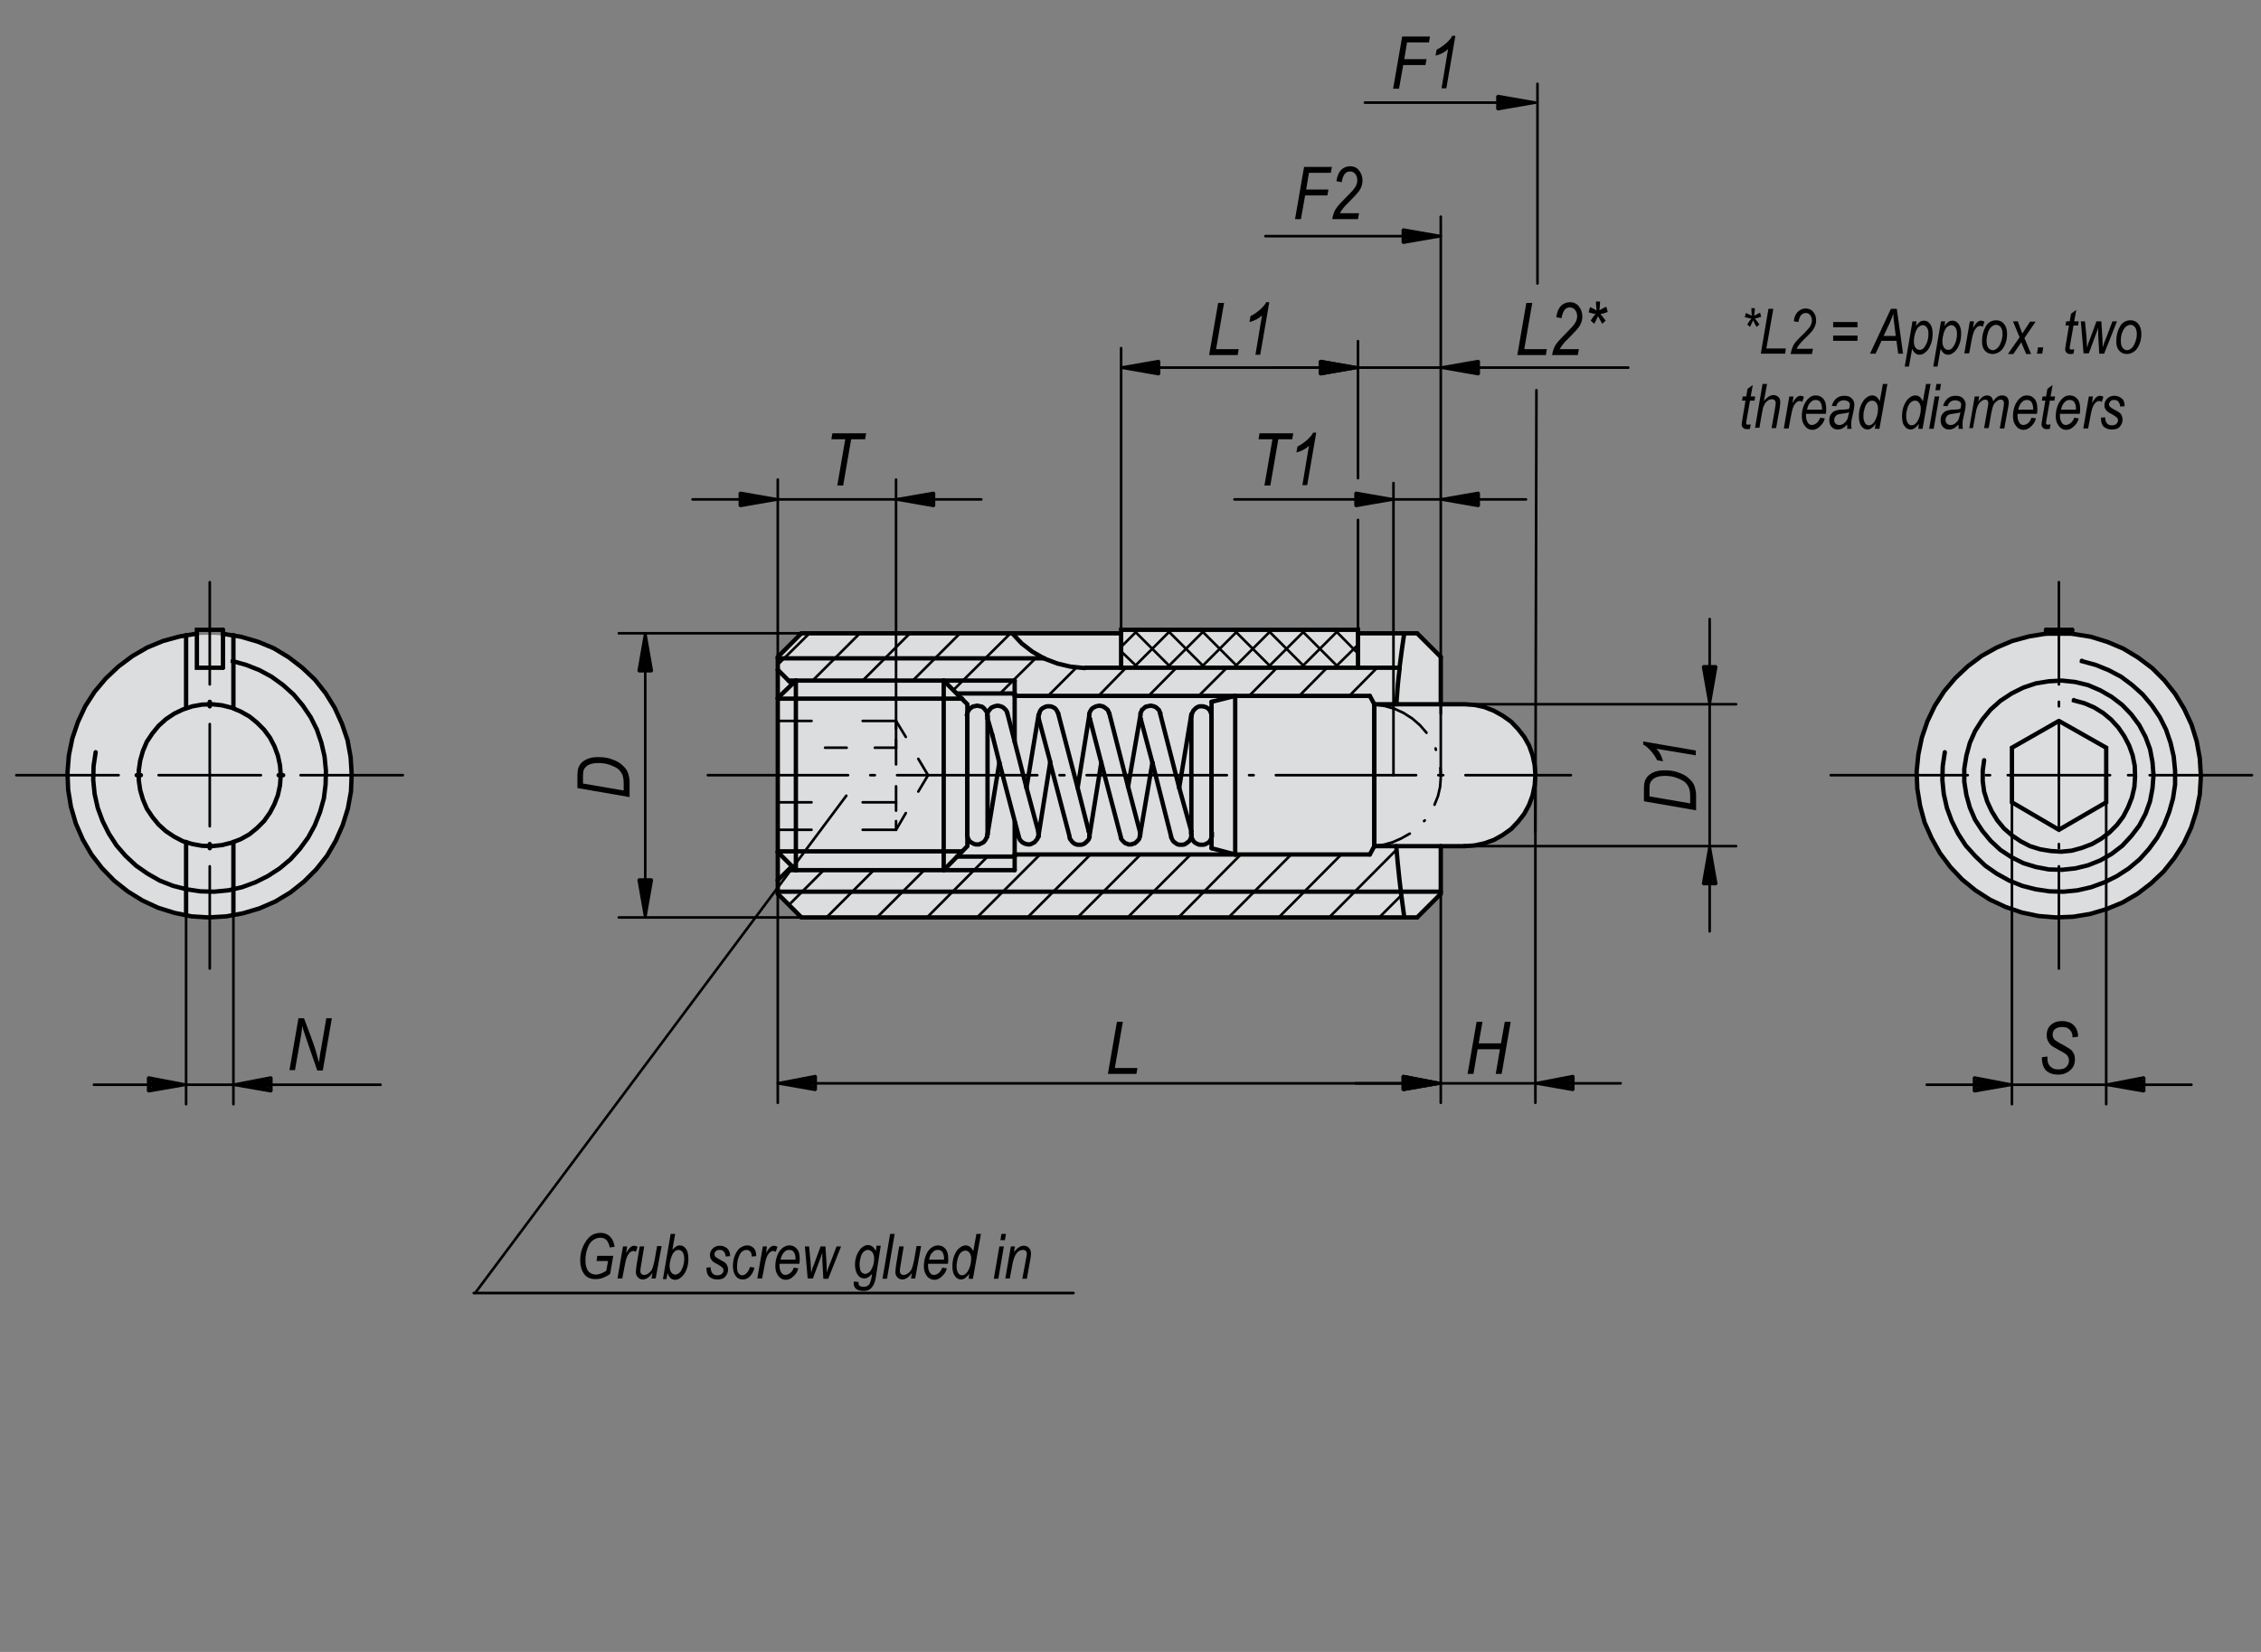 <?xml version="1.0" encoding="utf-8"?>
<!-- Generator: Adobe Illustrator 16.0.3, SVG Export Plug-In . SVG Version: 6.00 Build 0)  -->
<!DOCTYPE svg PUBLIC "-//W3C//DTD SVG 1.1//EN" "http://www.w3.org/Graphics/SVG/1.1/DTD/svg11.dtd">
<svg version="1.1" id="K0328-03051-A1" xmlns="http://www.w3.org/2000/svg" xmlns:xlink="http://www.w3.org/1999/xlink" x="0px"
	 y="0px" width="650px" height="475px" viewBox="0 0 650 475" enable-background="new 0 0 650 475" xml:space="preserve">
<rect x="0" y="0" width="650" height="475" fill="#808080" stroke="none"/>
<path fill="#FFFFFF" d="M223.6,189.8l7.4-7.7h91.2v-1.3h67.9v1.4h16.6l7.3,6.8v13.8c0,0,24.5-4.5,27.4,20.3
	c1.2,10.4-11,20.1-18.4,20.2h-9v13.4l-6.8,7H230.5l-6.8-7V189.8z"/>
<path fill="#FFFFFF" d="M591.7,182.4c-22.6,0-40.9,18.3-40.9,40.9c0,22.6,18.3,40.9,40.9,40.9c22.6,0,40.9-18.3,40.9-40.9
	C632.6,200.7,614.3,182.4,591.7,182.4z"/>
<circle fill="#FFFFFF" cx="60.1" cy="223.3" r="40.7"/>
<path fill="#DCDDDE" d="M223.6,189.8l7.4-7.7h91.2v-1.3h67.9v1.4h16.6l7.3,6.8v13.8c0,0,24.5-4.5,27.4,20.3
	c1.2,10.4-11,20.1-18.4,20.2h-9v13.4l-6.8,7H230.5l-6.8-7V189.8z"/>
<path fill="#DCDDDE" d="M591.7,182.4c-22.6,0-40.9,18.3-40.9,40.9c0,22.6,18.3,40.9,40.9,40.9c22.6,0,40.9-18.3,40.9-40.9
	C632.6,200.7,614.3,182.4,591.7,182.4z"/>
<circle fill="#DCDDDE" cx="60.1" cy="223.3" r="40.7"/>
<polyline fill="none" stroke="#000000" stroke-width="1.25" stroke-linecap="round" stroke-miterlimit="1.5" points="278.1,239.9 
	278.1,240.4 278.2,240.8 278.4,241.3 278.6,241.7 278.9,242 279.3,242.3 279.7,242.5 280.1,242.7 280.5,242.8 281,242.8 
	281.5,242.8 281.9,242.6 282.3,242.4 282.7,242.2 283,241.9 283.3,241.5 283.5,241.1 283.7,240.7 283.8,240.6 "/>
<polyline fill="none" stroke="#000000" stroke-width="1.25" stroke-linecap="round" stroke-miterlimit="1.5" points="283.9,239.9 
	283.9,205.9 283.9,205.4 283.8,205 283.6,204.6 283.3,204.2 283,203.8 282.7,203.5 282.3,203.2 281.8,203.1 281.4,203 280.9,202.9 
	280.5,203 280,203.1 279.6,203.2 279.2,203.5 278.8,203.8 278.5,204.2 278.3,204.6 278.1,205 278,205.4 277.9,205.9 278.1,205.9 
	278.1,239.9 "/>
<polyline fill="none" stroke="#000000" stroke-width="1.25" stroke-linecap="round" stroke-miterlimit="1.5" points="348.3,205.8 
	348.2,205.3 348.1,204.9 347.9,204.5 347.7,204.1 347.4,203.8 347,203.5 346.6,203.3 346.2,203.2 345.8,203.1 345.3,203.1 
	344.9,203.1 344.5,203.2 344.1,203.4 343.7,203.7 343.4,204 343.1,204.3 342.9,204.7 342.7,205.1 342.6,205.6 342.5,205.4 "/>
<polyline fill="none" stroke="#000000" stroke-width="1.25" stroke-linecap="round" stroke-miterlimit="1.5" points="342.5,205.9 
	342.5,239.9 342.5,240.4 342.6,240.9 342.8,241.3 343,241.7 343.3,242.1 343.7,242.4 344.1,242.6 344.5,242.8 345,242.9 
	345.4,242.9 345.9,242.9 346.4,242.8 346.8,242.6 347.2,242.4 347.6,242.1 347.9,241.7 348.1,241.3 348.3,240.9 348.4,240.4 
	348.4,239.9 348.3,239.9 348.3,205.9 "/>
<polyline fill="none" stroke="#000000" stroke-width="1.25" stroke-linecap="round" stroke-miterlimit="1.5" points="289.6,205.1 
	289.5,204.7 289.2,204.2 288.9,203.9 288.6,203.6 288.2,203.3 287.7,203.1 287.3,203 286.8,202.9 286.3,203 285.9,203.1 
	285.4,203.3 285,203.5 284.7,203.8 284.4,204.2 284.1,204.6 283.9,205 283.8,205.5 283.8,206 283.9,205.9 "/>
<line fill="none" stroke="#000000" stroke-width="1.25" stroke-linecap="round" stroke-miterlimit="1.5" x1="283.9" y1="206.6" x2="285.3" y2="211.4"/>
<polyline fill="none" stroke="#000000" stroke-width="1.25" stroke-linecap="round" stroke-miterlimit="1.5" points="292.9,240.8 
	293.1,241.2 293.3,241.6 293.6,241.9 293.9,242.2 294.3,242.4 294.6,242.6 295.1,242.7 295.5,242.8 296,242.8 296.4,242.7 
	296.8,242.5 297.2,242.3 297.5,242.1 297.8,241.7 298.1,241.4 298.3,241 298.4,240.5 298.5,240.6 "/>
<line fill="none" stroke="#000000" stroke-width="1.25" stroke-linecap="round" stroke-miterlimit="1.5" x1="298.5" y1="239.1" x2="295.1" y2="226.5"/>
<polyline fill="none" stroke="#000000" stroke-width="1.25" stroke-linecap="round" stroke-miterlimit="1.5" points="283.8,240.6 
	283.8,240.3 283.9,239.9 283.9,239.9 "/>
<line fill="none" stroke="#000000" stroke-width="1.25" stroke-linecap="round" stroke-miterlimit="1.5" x1="285.3" y1="211.4" x2="287.3" y2="219.3"/>
<polyline fill="none" stroke="#000000" stroke-width="1.25" stroke-linecap="round" stroke-miterlimit="1.5" points="298.5,240.6 
	298.6,240.2 298.5,239.7 298.5,239.2 298.5,239.1 "/>
<polyline fill="none" stroke="#000000" stroke-width="1.25" stroke-linecap="round" stroke-miterlimit="1.5" points="304.2,205.1 
	304,204.7 303.8,204.3 303.5,203.9 303.2,203.6 302.8,203.4 302.4,203.2 301.9,203.1 301.5,203.1 301,203.1 300.6,203.2 
	300.2,203.4 299.8,203.6 299.4,203.9 299.1,204.3 298.9,204.7 298.8,205.1 298.7,205.6 298.6,205.4 "/>
<line fill="none" stroke="#000000" stroke-width="1.25" stroke-linecap="round" stroke-miterlimit="1.5" x1="298.6" y1="206.6" x2="301.9" y2="219"/>
<polyline fill="none" stroke="#000000" stroke-width="1.25" stroke-linecap="round" stroke-miterlimit="1.5" points="307.5,240.8 
	307.6,241.2 307.9,241.6 308.2,242 308.5,242.3 308.9,242.6 309.4,242.8 309.8,242.9 310.3,242.9 310.8,242.9 311.2,242.8 
	311.7,242.6 312.1,242.3 312.4,242 312.7,241.7 313,241.3 313.2,240.8 313.3,240.4 313.2,240.4 "/>
<line fill="none" stroke="#000000" stroke-width="1.25" stroke-linecap="round" stroke-miterlimit="1.5" x1="313" y1="239.1" x2="309.8" y2="226.5"/>
<line fill="none" stroke="#000000" stroke-width="1.25" stroke-linecap="round" stroke-miterlimit="1.5" x1="283.9" y1="239.9" x2="287.3" y2="219.3"/>
<polyline fill="none" stroke="#000000" stroke-width="1.25" stroke-linecap="round" stroke-miterlimit="1.5" points="318.9,205.1 
	318.7,204.7 318.5,204.2 318.2,203.9 317.8,203.6 317.4,203.3 317,203.1 316.5,203 316.1,202.9 315.6,203 315.1,203.1 314.7,203.3 
	314.3,203.5 313.9,203.8 313.6,204.2 313.4,204.6 313.2,205 313.1,205.5 313.2,205.4 "/>
<line fill="none" stroke="#000000" stroke-width="1.25" stroke-linecap="round" stroke-miterlimit="1.5" x1="313.3" y1="206.6" x2="316.6" y2="219.3"/>
<polyline fill="none" stroke="#000000" stroke-width="1.25" stroke-linecap="round" stroke-miterlimit="1.5" points="322.2,240.8 
	322.3,241.2 322.6,241.6 322.9,241.9 323.2,242.2 323.6,242.5 324,242.6 324.4,242.8 324.9,242.8 325.3,242.8 325.8,242.6 
	326.2,242.5 326.6,242.2 326.9,241.9 327.2,241.6 327.5,241.2 327.6,240.8 327.7,240.3 327.7,240.4 "/>
<line fill="none" stroke="#000000" stroke-width="1.25" stroke-linecap="round" stroke-miterlimit="1.5" x1="327.7" y1="239.1" x2="324.3" y2="226.2"/>
<polyline fill="none" stroke="#000000" stroke-width="1.25" stroke-linecap="round" stroke-miterlimit="1.5" points="333.6,205.1 
	333.4,204.7 333.2,204.2 332.9,203.9 332.6,203.6 332.2,203.3 331.7,203.1 331.3,203 330.8,202.9 330.3,203 329.9,203.1 
	329.4,203.2 329,203.5 328.7,203.8 328.3,204.1 328.1,204.6 327.9,205 327.8,205.4 327.9,205.4 "/>
<line fill="none" stroke="#000000" stroke-width="1.25" stroke-linecap="round" stroke-miterlimit="1.5" x1="327.9" y1="206.6" x2="331.3" y2="219.3"/>
<polyline fill="none" stroke="#000000" stroke-width="1.25" stroke-linecap="round" stroke-miterlimit="1.5" points="336.7,240.8 
	336.9,241.2 337.1,241.6 337.4,242 337.8,242.3 338.2,242.6 338.6,242.8 339.1,242.9 339.6,242.9 340,242.9 340.5,242.8 
	340.9,242.6 341.3,242.3 341.7,242 342,241.7 342.2,241.3 342.4,240.8 342.5,240.4 342.6,239.9 342.5,239.9 "/>
<line fill="none" stroke="#000000" stroke-width="1.25" stroke-linecap="round" stroke-miterlimit="1.5" x1="342.5" y1="239.1" x2="339" y2="226.5"/>
<line fill="none" stroke="#000000" stroke-width="1.25" stroke-linecap="round" stroke-miterlimit="1.5" x1="313.2" y1="240.4" x2="316.6" y2="219.3"/>
<polyline fill="none" stroke="#000000" stroke-width="1.25" stroke-linecap="round" stroke-miterlimit="1.5" points="313.2,240.4 
	313.2,240 313.2,239.6 313.1,239.2 313,239.1 "/>
<polyline fill="none" stroke="#000000" stroke-width="1.25" stroke-linecap="round" stroke-miterlimit="1.5" points="309.8,226.5 
	313.2,205.4 313.1,205.8 313.1,206.1 313.2,206.5 313.3,206.6 "/>
<line fill="none" stroke="#000000" stroke-width="1.25" stroke-linecap="round" stroke-miterlimit="1.5" x1="327.7" y1="240.4" x2="331.3" y2="219.3"/>
<polyline fill="none" stroke="#000000" stroke-width="1.25" stroke-linecap="round" stroke-miterlimit="1.5" points="327.7,240.4 
	327.8,240 327.8,239.6 327.7,239.2 327.7,239.1 "/>
<polyline fill="none" stroke="#000000" stroke-width="1.25" stroke-linecap="round" stroke-miterlimit="1.5" points="324.3,226.2 
	327.9,205.4 327.8,205.8 327.8,206.2 327.9,206.6 327.9,206.6 "/>
<polyline fill="none" stroke="#000000" stroke-width="1.25" stroke-linecap="round" stroke-miterlimit="1.5" points="295.1,226.5 
	298.6,205.4 298.6,205.8 298.6,206.1 298.6,206.5 298.6,206.6 "/>
<line fill="none" stroke="#000000" stroke-width="1.25" stroke-linecap="round" stroke-miterlimit="1.5" x1="339" y1="226.5" x2="342.5" y2="205.4"/>
<polyline fill="none" stroke="#000000" stroke-width="1.25" stroke-linecap="round" stroke-miterlimit="1.5" points="342.6,205.4 
	342.5,205.8 342.5,205.9 "/>
<line fill="none" stroke="#000000" stroke-width="1.25" stroke-linecap="round" stroke-miterlimit="1.5" x1="339" y1="226.5" x2="333.5" y2="205.1"/>
<line fill="none" stroke="#000000" stroke-width="1.25" stroke-linecap="round" stroke-miterlimit="1.5" x1="324.3" y1="226.2" x2="318.9" y2="205.1"/>
<line fill="none" stroke="#000000" stroke-width="1.25" stroke-linecap="round" stroke-miterlimit="1.5" x1="309.8" y1="226.5" x2="304.2" y2="205.1"/>
<line fill="none" stroke="#000000" stroke-width="1.25" stroke-linecap="round" stroke-miterlimit="1.5" x1="295.1" y1="226.5" x2="289.6" y2="205.1"/>
<line fill="none" stroke="#000000" stroke-width="1.25" stroke-linecap="round" stroke-miterlimit="1.5" x1="287.3" y1="219.3" x2="292.9" y2="240.6"/>
<line fill="none" stroke="#000000" stroke-width="1.25" stroke-linecap="round" stroke-miterlimit="1.5" x1="301.9" y1="219" x2="301.9" y2="219.3"/>
<line fill="none" stroke="#000000" stroke-width="1.25" stroke-linecap="round" stroke-miterlimit="1.5" x1="316.6" y1="219.3" x2="322.2" y2="240.6"/>
<line fill="none" stroke="#000000" stroke-width="1.25" stroke-linecap="round" stroke-miterlimit="1.5" x1="331.3" y1="219.3" x2="336.7" y2="240.6"/>
<polyline fill="none" stroke="#000000" stroke-width="1.25" stroke-linecap="round" stroke-miterlimit="1.5" points="342.5,239.9 
	342.4,239.6 342.4,239.3 342.5,239.1 "/>
<polyline fill="none" stroke="#000000" stroke-width="1.25" stroke-linecap="round" stroke-miterlimit="1.5" points="283.9,205.9 
	283.9,206.3 284,206.6 283.9,206.6 "/>
<polyline fill="none" stroke="#000000" stroke-width="1.25" stroke-linecap="round" stroke-miterlimit="1.5" points="298.5,240.6 
	301.9,219.3 307.5,240.6 "/>
<polyline fill="none" stroke="#000000" stroke-width="1.25" stroke-linecap="round" stroke-miterlimit="1.5" points="632.7,222.9 
	632.4,218 631.5,213.1 630,208.3 627.9,203.8 625.3,199.5 622.2,195.6 618.7,192.1 614.7,189.1 610.4,186.5 605.9,184.6 
	601.1,183.1 596.1,182.3 595.7,182.2 "/>
<polyline fill="none" stroke="#000000" stroke-width="1.25" stroke-linecap="round" stroke-miterlimit="1.5" points="619.1,222.9 
	618.8,219.1 618.1,215.4 616.8,211.9 615,208.5 612.7,205.4 610.1,202.7 607.1,200.4 603.8,198.5 600.3,197 596.6,196.1 
	592.8,195.7 589,195.9 585.3,196.5 581.7,197.7 578.3,199.4 575.1,201.5 572.3,204 569.9,206.9 567.8,210.2 566.3,213.6 
	565.3,217.3 564.7,221 564.7,224.8 565.3,228.6 566.3,232.2 567.8,235.7 569.9,238.9 572.3,241.8 575.1,244.4 578.3,246.5 
	581.7,248.2 585.3,249.3 589,250 592.8,250.1 596.6,249.7 600.3,248.8 603.8,247.4 607.1,245.5 610.1,243.2 612.7,240.4 615,237.4 
	616.8,234 618.1,230.4 618.8,226.7 619.1,222.9 "/>
<polyline fill="none" stroke="#000000" stroke-width="1.25" stroke-linecap="round" stroke-miterlimit="1.5" points="591.9,207.3 
	578.4,215 578.4,230.7 591.9,238.6 605.5,230.7 605.5,215 591.9,207.3 "/>
<line fill="none" stroke="#000000" stroke-width="1.25" stroke-linecap="round" stroke-miterlimit="1.5" x1="588.2" y1="181.1" x2="595.7" y2="181.1"/>
<line fill="none" stroke="#000000" stroke-width="1.25" stroke-linecap="round" stroke-miterlimit="1.5" x1="588.2" y1="181.1" x2="588.2" y2="182.2"/>
<line fill="none" stroke="#000000" stroke-width="1.25" stroke-linecap="round" stroke-miterlimit="1.5" x1="595.7" y1="181.1" x2="595.7" y2="182.2"/>
<polyline fill="none" stroke="#000000" stroke-width="1.25" stroke-linecap="round" stroke-miterlimit="1.5" points="588.2,182.2 
	583.3,183 578.5,184.3 574,186.2 569.7,188.6 565.7,191.6 562.1,195 558.9,198.8 556.2,203 554.1,207.4 552.5,212.1 551.5,216.9 
	551,221.9 551.2,226.8 552,231.7 553.3,236.5 555.3,241 557.7,245.3 560.7,249.3 564.1,252.9 567.9,256 572.1,258.7 576.6,260.8 
	581.3,262.4 586.1,263.4 591.1,263.8 596,263.6 600.9,262.8 605.6,261.4 610.2,259.5 614.5,257 618.4,254 622,250.6 625.1,246.7 
	627.8,242.5 629.9,238 631.4,233.3 632.4,228.5 632.7,223.5 632.7,222.9 "/>
<polyline fill="none" stroke="#000000" stroke-width="1.25" stroke-linecap="round" stroke-miterlimit="1.5" points="595.7,182.2 
	588.6,182.2 588.2,182.2 "/>
<polyline fill="none" stroke="#000000" stroke-width="1.25" stroke-linecap="round" stroke-miterlimit="1.5" points="56.6,182.2 
	51.7,183 46.9,184.3 42.3,186.2 38,188.7 34,191.7 30.4,195.1 27.2,198.9 24.5,203.1 22.4,207.6 20.8,212.3 19.8,217.2 19.4,222.2 
	19.6,227.1 20.4,232 21.8,236.8 23.8,241.4 26.3,245.7 29.3,249.6 32.8,253.2 36.7,256.3 40.9,258.9 45.4,261 50.2,262.5 
	55.1,263.5 60,263.8 65,263.5 69.9,262.6 74.6,261.2 79.2,259.2 83.5,256.6 87.4,253.5 90.9,250 94,246.1 96.5,241.8 98.5,237.3 
	100,232.5 100.9,227.6 101.1,222.6 100.8,217.7 99.9,212.8 98.3,208.1 96.2,203.5 93.6,199.3 90.5,195.4 86.9,192 83,189 
	78.7,186.4 74.1,184.5 69.3,183.1 64.4,182.3 64.1,182.2 "/>
<polyline fill="none" stroke="#000000" stroke-width="1.25" stroke-linecap="round" stroke-miterlimit="1.5" points="80.7,222.9 
	80.5,220.1 79.9,217.3 78.9,214.6 77.6,212.1 75.9,209.8 73.9,207.8 71.7,206 69.2,204.6 66.6,203.5 63.8,202.8 61,202.5 
	58.1,202.6 55.3,203.1 52.6,204 50.1,205.2 47.7,206.8 45.6,208.7 43.8,210.9 42.2,213.3 41.1,215.9 40.3,218.7 39.9,221.5 
	39.9,224.4 40.3,227.2 41.1,229.9 42.2,232.5 43.8,234.9 45.6,237.1 47.7,239 50.1,240.6 52.6,241.9 55.3,242.7 58.1,243.2 
	61,243.3 63.8,243 66.6,242.3 69.2,241.3 71.7,239.9 73.9,238.1 75.9,236.1 77.6,233.7 78.9,231.2 79.9,228.6 80.5,225.8 
	80.7,222.9 "/>
<line fill="none" stroke="#000000" stroke-width="1.25" stroke-linecap="round" stroke-miterlimit="1.5" x1="53.5" y1="203.6" x2="53.5" y2="182.6"/>
<line fill="none" stroke="#000000" stroke-width="1.25" stroke-linecap="round" stroke-miterlimit="1.5" x1="67.1" y1="203.6" x2="67.1" y2="182.6"/>
<line fill="none" stroke="#000000" stroke-width="1.25" stroke-linecap="round" stroke-miterlimit="1.5" x1="53.5" y1="242.1" x2="53.5" y2="263.1"/>
<line fill="none" stroke="#000000" stroke-width="1.25" stroke-linecap="round" stroke-miterlimit="1.5" x1="67.1" y1="242.1" x2="67.1" y2="263.1"/>
<polyline fill="none" stroke="#000000" stroke-width="1.25" stroke-linecap="round" stroke-miterlimit="1.5" points="64.1,192 
	56.6,192 56.6,182.2 "/>
<line fill="none" stroke="#000000" stroke-width="1.25" stroke-linecap="round" stroke-miterlimit="1.5" x1="64.1" y1="192" x2="64.1" y2="182.2"/>
<polyline fill="none" stroke="#000000" stroke-width="1.25" stroke-linecap="round" stroke-miterlimit="1.5" points="64.1,181.1 
	56.6,181.1 56.6,182.2 "/>
<line fill="none" stroke="#000000" stroke-width="1.25" stroke-linecap="round" stroke-miterlimit="1.5" x1="64.1" y1="182.2" x2="64.1" y2="181.1"/>
<line fill="none" stroke="#000000" stroke-width="1.25" stroke-linecap="round" stroke-miterlimit="1.5" x1="230.4" y1="263.8" x2="403.7" y2="263.8"/>
<polyline fill="none" stroke="#000000" stroke-width="1.25" stroke-linecap="round" stroke-miterlimit="1.5" points="407.4,263.8 
	414.2,257 414.2,243.3 "/>
<polyline fill="none" stroke="#000000" stroke-width="1.25" stroke-linecap="round" stroke-miterlimit="1.5" points="414.2,188.9 
	407.4,182.1 403.7,182.1 "/>
<line fill="none" stroke="#000000" stroke-width="1.25" stroke-linecap="round" stroke-miterlimit="1.5" x1="223.6" y1="188.9" x2="223.6" y2="192.6"/>
<line fill="none" stroke="#000000" stroke-width="1.25" stroke-linecap="round" stroke-miterlimit="1.5" x1="230.4" y1="263.8" x2="223.6" y2="257"/>
<line fill="none" stroke="#000000" stroke-width="1.25" stroke-linecap="round" stroke-miterlimit="1.5" x1="230.4" y1="182.1" x2="223.6" y2="188.9"/>
<line fill="none" stroke="#000000" stroke-width="1.25" stroke-linecap="round" stroke-miterlimit="1.5" x1="291.7" y1="200.1" x2="355.1" y2="200.1"/>
<line fill="none" stroke="#000000" stroke-width="1.25" stroke-linecap="round" stroke-miterlimit="1.5" x1="291.7" y1="250.2" x2="291.7" y2="246.3"/>
<line fill="none" stroke="#000000" stroke-width="1.25" stroke-linecap="round" stroke-miterlimit="1.5" x1="291.7" y1="200.1" x2="291.7" y2="199.4"/>
<line fill="none" stroke="#000000" stroke-width="1.25" stroke-linecap="round" stroke-miterlimit="1.5" x1="291.7" y1="245.7" x2="291.7" y2="236.3"/>
<line fill="none" stroke="#000000" stroke-width="1.25" stroke-linecap="round" stroke-miterlimit="1.5" x1="291.7" y1="213.3" x2="291.7" y2="200.1"/>
<line fill="none" stroke="#000000" stroke-width="1.25" stroke-linecap="round" stroke-miterlimit="1.5" x1="291.7" y1="245.7" x2="355.1" y2="245.7"/>
<line fill="none" stroke="#000000" stroke-width="1.25" stroke-linecap="round" stroke-miterlimit="1.5" x1="275.1" y1="199.4" x2="291.7" y2="199.4"/>
<line fill="none" stroke="#000000" stroke-width="1.25" stroke-linecap="round" stroke-miterlimit="1.5" x1="275.1" y1="246.3" x2="291.7" y2="246.3"/>
<line fill="none" stroke="#000000" stroke-width="1.25" stroke-linecap="round" stroke-miterlimit="1.5" x1="223.6" y1="253.1" x2="223.6" y2="257"/>
<line fill="none" stroke="#000000" stroke-width="1.25" stroke-linecap="round" stroke-miterlimit="1.5" x1="291.7" y1="199.4" x2="291.7" y2="195.7"/>
<line fill="none" stroke="#000000" stroke-width="1.25" stroke-linecap="round" stroke-miterlimit="1.5" x1="291.7" y1="246.3" x2="291.7" y2="245.7"/>
<line fill="none" stroke="#000000" stroke-width="1.25" stroke-linecap="round" stroke-miterlimit="1.5" x1="414.2" y1="202.5" x2="414.2" y2="188.9"/>
<line fill="none" stroke="#000000" stroke-width="1.25" stroke-linecap="round" stroke-miterlimit="1.5" x1="223.6" y1="253.1" x2="227.7" y2="249.1"/>
<line fill="none" stroke="#000000" stroke-width="1.25" stroke-linecap="round" stroke-miterlimit="1.5" x1="223.6" y1="192.6" x2="227.7" y2="196.7"/>
<line fill="none" stroke="#000000" stroke-width="1.25" stroke-linecap="round" stroke-miterlimit="1.5" x1="223.6" y1="253.1" x2="223.6" y2="245"/>
<line fill="none" stroke="#000000" stroke-width="1.25" stroke-linecap="round" stroke-miterlimit="1.5" x1="223.6" y1="200.7" x2="223.6" y2="192.6"/>
<line fill="none" stroke="#000000" stroke-width="1.25" stroke-linecap="round" stroke-miterlimit="1.5" x1="291" y1="182.1" x2="322.3" y2="182.1"/>
<path fill="none" stroke="#000000" stroke-width="1.25" stroke-linecap="round" stroke-miterlimit="1.5" d="M390.4,182.1h13.3
	c-0.5,3.1-0.9,6.3-1.3,9.4l-0.1,0.5"/>
<line fill="none" stroke="#000000" stroke-width="1.25" stroke-linecap="round" stroke-miterlimit="1.5" x1="403.7" y1="263.8" x2="407.4" y2="263.8"/>
<path fill="none" stroke="#000000" stroke-width="1.25" stroke-linecap="round" stroke-miterlimit="1.5" d="M401.4,243.3
	c0.5,6.3,1.2,12.6,2.1,18.9l0.2,1.5"/>
<polyline fill="none" stroke="#000000" stroke-width="1.25" stroke-linecap="round" stroke-miterlimit="1.5" points="395.1,243.3 
	395.1,243.2 395.1,202.5 "/>
<polyline fill="none" stroke="#000000" stroke-width="1.25" stroke-linecap="round" stroke-miterlimit="1.5" points="291,182.1 
	293.7,185 296.8,187.4 300.3,189.4 304,190.8 307.8,191.7 311.8,192.1 312.1,192 "/>
<line fill="none" stroke="#000000" stroke-width="1.25" stroke-linecap="round" stroke-miterlimit="1.5" x1="291" y1="182.1" x2="230.4" y2="182.1"/>
<line fill="none" stroke="#000000" stroke-width="1.25" stroke-linecap="round" stroke-miterlimit="1.5" x1="312.1" y1="192" x2="322.3" y2="192"/>
<path fill="none" stroke="#000000" stroke-width="1.25" stroke-linecap="round" stroke-miterlimit="1.5" d="M390.4,192h12
	c-0.4,3.1-0.7,6.3-0.9,9.5l0,1"/>
<line fill="none" stroke="#000000" stroke-width="1.25" stroke-linecap="round" stroke-miterlimit="1.5" x1="348.3" y1="222.9" x2="348.3" y2="243.9"/>
<line fill="none" stroke="#000000" stroke-width="1.25" stroke-linecap="round" stroke-miterlimit="1.5" x1="355.1" y1="245.7" x2="393.8" y2="245.7"/>
<line fill="none" stroke="#000000" stroke-width="1.25" stroke-linecap="round" stroke-miterlimit="1.5" x1="395.1" y1="243.3" x2="395.1" y2="243.2"/>
<line fill="none" stroke="#000000" stroke-width="1.25" stroke-linecap="round" stroke-miterlimit="1.5" x1="393.8" y1="200.1" x2="355.1" y2="200.1"/>
<line fill="none" stroke="#000000" stroke-width="1.25" stroke-linecap="round" stroke-miterlimit="1.5" x1="348.3" y1="201.8" x2="348.3" y2="222.9"/>
<line fill="none" stroke="#000000" stroke-width="1.25" stroke-linecap="round" stroke-miterlimit="1.5" x1="393.8" y1="200.1" x2="395.1" y2="202.5"/>
<line fill="none" stroke="#000000" stroke-width="1.25" stroke-linecap="round" stroke-miterlimit="1.5" x1="393.8" y1="245.7" x2="395.1" y2="243.3"/>
<polyline fill="none" stroke="#000000" stroke-width="1.25" stroke-linecap="round" stroke-miterlimit="1.5" points="421,243.3 
	423.9,243.1 426.7,242.5 429.5,241.5 432,240.1 434.4,238.4 436.4,236.3 438.2,234 439.6,231.4 440.6,228.7 441.2,225.8 
	441.4,222.9 441.2,220 440.6,217.2 439.6,214.4 438.2,211.9 436.4,209.6 434.4,207.5 432,205.8 429.5,204.4 426.7,203.3 
	423.9,202.7 421,202.5 395.1,202.5 "/>
<line fill="none" stroke="#000000" stroke-width="1.25" stroke-linecap="round" stroke-miterlimit="1.5" x1="395.1" y1="243.3" x2="421" y2="243.3"/>
<line fill="none" stroke="#000000" stroke-width="1.25" stroke-linecap="round" stroke-miterlimit="1.5" x1="355.1" y1="245.7" x2="348.3" y2="243.9"/>
<line fill="none" stroke="#000000" stroke-width="1.25" stroke-linecap="round" stroke-miterlimit="1.5" x1="355.1" y1="200.1" x2="348.3" y2="201.8"/>
<line fill="none" stroke="#000000" stroke-width="1.25" stroke-linecap="round" stroke-miterlimit="1.5" x1="355.1" y1="200.1" x2="355.1" y2="245.7"/>
<line fill="none" stroke="#000000" stroke-width="1.25" stroke-linecap="round" stroke-miterlimit="1.5" x1="395.1" y1="243.2" x2="395.1" y2="202.5"/>
<polyline fill="none" stroke="#000000" stroke-width="1.25" stroke-linecap="round" stroke-miterlimit="1.5" points="228.8,250.2 
	271.3,250.2 278.1,243.3 278.1,202.5 271.3,195.7 228.8,195.7 "/>
<line fill="none" stroke="#000000" stroke-width="1.25" stroke-linecap="round" stroke-miterlimit="1.5" x1="271.3" y1="250.2" x2="271.3" y2="195.7"/>
<line fill="none" stroke="#000000" stroke-width="1.25" stroke-linecap="round" stroke-miterlimit="1.5" x1="228.8" y1="250.2" x2="223.6" y2="245"/>
<line fill="none" stroke="#000000" stroke-width="1.25" stroke-linecap="round" stroke-miterlimit="1.5" x1="228.8" y1="195.7" x2="223.6" y2="200.7"/>
<line fill="none" stroke="#000000" stroke-width="1.25" stroke-linecap="round" stroke-miterlimit="1.5" x1="228.8" y1="195.7" x2="228.8" y2="250.2"/>
<line fill="none" stroke="#000000" stroke-width="1.25" stroke-linecap="round" stroke-miterlimit="1.5" x1="223.6" y1="245" x2="223.6" y2="200.7"/>
<polyline fill="none" stroke="#000000" stroke-width="1.25" stroke-linecap="round" stroke-miterlimit="1.5" points="390.4,192 
	322.3,192 322.3,181.1 390.4,181.1 390.4,192 "/>
<line fill="none" stroke="#000000" stroke-width="0.75" stroke-linecap="round" stroke-miterlimit="1.5" x1="223.6" y1="238.6" x2="233.3" y2="238.6"/>
<polyline fill="none" stroke="#000000" stroke-width="0.75" stroke-linecap="round" stroke-miterlimit="1.5" points="248,238.6 
	257.6,238.6 260.4,233.8 "/>
<polyline fill="none" stroke="#000000" stroke-width="0.75" stroke-linecap="round" stroke-miterlimit="1.5" points="264,227.6 
	266.8,222.9 264,218.2 "/>
<line fill="none" stroke="#000000" stroke-width="0.75" stroke-linecap="round" stroke-miterlimit="1.5" x1="260.4" y1="211.9" x2="257.6" y2="207.3"/>
<line fill="none" stroke="#000000" stroke-width="0.75" stroke-linecap="round" stroke-miterlimit="1.5" x1="223.6" y1="207.3" x2="233.3" y2="207.3"/>
<line fill="none" stroke="#000000" stroke-width="0.75" stroke-linecap="round" stroke-miterlimit="1.5" x1="248" y1="207.3" x2="257.6" y2="207.3"/>
<line fill="none" stroke="#000000" stroke-width="0.75" stroke-linecap="round" stroke-miterlimit="1.5" x1="257.6" y1="238.6" x2="257.6" y2="236.1"/>
<line fill="none" stroke="#000000" stroke-width="0.75" stroke-linecap="round" stroke-miterlimit="1.5" x1="257.6" y1="233.1" x2="257.6" y2="230.7"/>
<line fill="none" stroke="#000000" stroke-width="0.75" stroke-linecap="round" stroke-miterlimit="1.5" x1="237.2" y1="215" x2="243.4" y2="215"/>
<polyline fill="none" stroke="#000000" stroke-width="0.75" stroke-linecap="round" stroke-miterlimit="1.5" points="251.5,215 
	257.6,215 257.6,212.7 "/>
<line fill="none" stroke="#000000" stroke-width="0.75" stroke-linecap="round" stroke-miterlimit="1.5" x1="257.6" y1="209.6" x2="257.6" y2="207.3"/>
<line fill="none" stroke="#000000" stroke-width="0.75" stroke-linecap="round" stroke-miterlimit="1.5" x1="223.6" y1="230.7" x2="233.3" y2="230.7"/>
<polyline fill="none" stroke="#000000" stroke-width="0.75" stroke-linecap="round" stroke-miterlimit="1.5" points="248,230.7 
	257.6,230.7 257.6,226.1 "/>
<line fill="none" stroke="#000000" stroke-width="0.75" stroke-linecap="round" stroke-miterlimit="1.5" x1="257.6" y1="219.8" x2="257.6" y2="215"/>
<polyline fill="none" stroke="#000000" stroke-width="1.25" stroke-linecap="round" stroke-miterlimit="1.5" points="559.1,216.3 
	558.5,220.3 558.4,224.3 558.8,228.3 559.7,232.3 561.1,236.1 562.9,239.7 565.1,243.1 567.8,246.1 570.7,248.9 574,251.2 
	577.6,253.2 581.3,254.7 585.2,255.7 589.2,256.3 593.3,256.4 597.3,256 601.2,255.1 605,253.7 608.6,251.9 612,249.7 615.1,247.1 
	617.8,244.1 620.2,240.8 622.1,237.3 623.6,233.5 624.7,229.6 625.3,225.6 625.3,221.6 624.9,217.5 624,213.6 622.7,209.8 
	620.9,206.2 618.6,202.8 616,199.7 613,197 609.8,194.6 606.2,192.7 602.5,191.2 598.5,190.1 598.5,190 "/>
<line fill="none" stroke="#000000" stroke-width="0.75" stroke-linecap="round" stroke-miterlimit="1.5" x1="526.3" y1="222.9" x2="565.7" y2="222.9"/>
<line fill="none" stroke="#000000" stroke-width="0.75" stroke-linecap="round" stroke-miterlimit="1.5" x1="570.9" y1="222.9" x2="572.1" y2="222.9"/>
<line fill="none" stroke="#000000" stroke-width="0.75" stroke-linecap="round" stroke-miterlimit="1.5" x1="577.2" y1="222.9" x2="606.6" y2="222.9"/>
<line fill="none" stroke="#000000" stroke-width="0.75" stroke-linecap="round" stroke-miterlimit="1.5" x1="611.8" y1="222.9" x2="613" y2="222.9"/>
<line fill="none" stroke="#000000" stroke-width="0.75" stroke-linecap="round" stroke-miterlimit="1.5" x1="618" y1="222.9" x2="647.4" y2="222.9"/>
<line fill="none" stroke="#000000" stroke-width="0.75" stroke-linecap="round" stroke-miterlimit="1.5" x1="591.9" y1="278.5" x2="591.9" y2="249.1"/>
<line fill="none" stroke="#000000" stroke-width="0.75" stroke-linecap="round" stroke-miterlimit="1.5" x1="591.9" y1="243.9" x2="591.9" y2="242.7"/>
<line fill="none" stroke="#000000" stroke-width="0.75" stroke-linecap="round" stroke-miterlimit="1.5" x1="591.9" y1="237.6" x2="591.9" y2="208.2"/>
<line fill="none" stroke="#000000" stroke-width="0.75" stroke-linecap="round" stroke-miterlimit="1.5" x1="591.9" y1="203.1" x2="591.9" y2="201.8"/>
<line fill="none" stroke="#000000" stroke-width="0.75" stroke-linecap="round" stroke-miterlimit="1.5" x1="591.9" y1="196.8" x2="591.9" y2="167.4"/>
<polyline fill="none" stroke="#000000" stroke-width="1.25" stroke-linecap="round" stroke-miterlimit="1.5" points="570.4,218.6 
	570,221.6 570,224.6 570.4,227.6 571.3,230.5 572.6,233.3 574.2,235.9 576.1,238.2 578.4,240.2 580.9,241.9 583.6,243.3 
	586.5,244.2 589.5,244.7 592.6,244.9 595.6,244.6 598.5,243.8 601.4,242.7 604,241.2 606.4,239.4 608.6,237.2 610.4,234.8 
	611.8,232.1 612.9,229.3 613.6,226.3 613.8,223.3 613.7,220.2 613.1,217.2 612.1,214.4 610.7,211.7 609,209.2 606.9,206.9 
	604.6,205 602,203.4 599.2,202.2 596.2,201.4 596.2,201.3 "/>
<polyline fill="none" stroke="#000000" stroke-width="1.25" stroke-linecap="round" stroke-miterlimit="1.5" points="27.5,216.3 
	26.9,220.3 26.8,224.3 27.2,228.3 28.1,232.3 29.5,236.1 31.3,239.7 33.5,243.1 36.1,246.1 39.1,248.9 42.4,251.2 45.9,253.2 
	49.7,254.7 53.6,255.7 57.6,256.3 61.6,256.4 65.7,256 69.6,255.1 73.4,253.7 77,251.9 80.4,249.7 83.5,247.1 86.2,244.1 
	88.6,240.8 90.5,237.3 92,233.5 93.1,229.6 93.6,225.6 93.7,221.6 93.3,217.5 92.4,213.6 91.1,209.8 89.3,206.2 87,202.8 
	84.4,199.7 81.4,197 78.1,194.6 74.6,192.7 70.8,191.2 66.9,190.1 66.9,190 "/>
<line fill="none" stroke="#000000" stroke-width="0.75" stroke-linecap="round" stroke-miterlimit="1.5" x1="4.7" y1="222.9" x2="34.1" y2="222.9"/>
<line fill="none" stroke="#000000" stroke-width="1.25" stroke-linecap="round" stroke-miterlimit="1.5" x1="39.3" y1="222.9" x2="40.5" y2="222.9"/>
<line fill="none" stroke="#000000" stroke-width="0.75" stroke-linecap="round" stroke-miterlimit="1.5" x1="45.6" y1="222.9" x2="75" y2="222.9"/>
<line fill="none" stroke="#000000" stroke-width="1.25" stroke-linecap="round" stroke-miterlimit="1.5" x1="80.1" y1="222.9" x2="81.4" y2="222.9"/>
<line fill="none" stroke="#000000" stroke-width="0.75" stroke-linecap="round" stroke-miterlimit="1.5" x1="86.4" y1="222.9" x2="115.8" y2="222.9"/>
<line fill="none" stroke="#000000" stroke-width="0.75" stroke-linecap="round" stroke-miterlimit="1.5" x1="60.3" y1="278.5" x2="60.3" y2="249.1"/>
<line fill="none" stroke="#000000" stroke-width="1.25" stroke-linecap="round" stroke-miterlimit="1.5" x1="60.3" y1="243.9" x2="60.3" y2="242.7"/>
<line fill="none" stroke="#000000" stroke-width="0.75" stroke-linecap="round" stroke-miterlimit="1.5" x1="60.3" y1="237.6" x2="60.3" y2="208.2"/>
<line fill="none" stroke="#000000" stroke-width="1.25" stroke-linecap="round" stroke-miterlimit="1.5" x1="60.3" y1="203.1" x2="60.3" y2="201.8"/>
<line fill="none" stroke="#000000" stroke-width="0.75" stroke-linecap="round" stroke-miterlimit="1.5" x1="60.3" y1="196.8" x2="60.3" y2="167.4"/>
<polyline fill="none" stroke="#000000" stroke-width="0.75" stroke-linecap="round" stroke-miterlimit="1.5" points="212.7,143.6 
	212.7,141.7 223.6,143.6 212.7,145.5 212.7,143.6 "/>
<polyline fill="none" stroke="#000000" stroke-width="0.75" stroke-linecap="round" stroke-miterlimit="1.5" points="213.3,143.6 
	213.3,142.3 220.5,143.6 213.3,144.9 213.3,143.6 "/>
<polyline fill="none" stroke="#000000" stroke-width="0.75" stroke-linecap="round" stroke-miterlimit="1.5" points="213.8,143.6 
	213.8,143 217.5,143.6 213.8,144.3 213.8,143.6 "/>
<line fill="none" stroke="#000000" stroke-width="0.75" stroke-linecap="round" stroke-miterlimit="1.5" x1="223.6" y1="143.6" x2="199.1" y2="143.6"/>
<polyline fill="none" stroke="#000000" stroke-width="0.75" stroke-linecap="round" stroke-miterlimit="1.5" points="268.5,143.6 
	268.5,145.5 257.6,143.6 268.5,141.7 268.5,143.6 "/>
<polyline fill="none" stroke="#000000" stroke-width="0.75" stroke-linecap="round" stroke-miterlimit="1.5" points="268,143.6 
	268,144.9 260.8,143.6 268,142.3 268,143.6 "/>
<polyline fill="none" stroke="#000000" stroke-width="0.75" stroke-linecap="round" stroke-miterlimit="1.5" points="267.4,143.6 
	267.4,144.3 263.9,143.6 267.4,143 267.4,143.6 "/>
<line fill="none" stroke="#000000" stroke-width="0.75" stroke-linecap="round" stroke-miterlimit="1.5" x1="257.6" y1="143.6" x2="282.1" y2="143.6"/>
<line fill="none" stroke="#000000" stroke-width="0.75" stroke-linecap="round" stroke-miterlimit="1.5" x1="257.6" y1="143.6" x2="223.6" y2="143.6"/>
<line fill="none" stroke="#000000" stroke-width="0.75" stroke-linecap="round" stroke-miterlimit="1.5" x1="223.6" y1="200.7" x2="223.6" y2="137.9"/>
<line fill="none" stroke="#000000" stroke-width="0.75" stroke-linecap="round" stroke-miterlimit="1.5" x1="257.6" y1="215" x2="257.6" y2="137.9"/>
<polyline fill="none" stroke="#000000" stroke-width="0.75" stroke-linecap="round" stroke-miterlimit="1.5" points="425.1,143.6 
	425.1,145.5 414.2,143.6 425.1,141.7 425.1,143.6 "/>
<polyline fill="none" stroke="#000000" stroke-width="0.75" stroke-linecap="round" stroke-miterlimit="1.5" points="424.5,143.6 
	424.5,144.9 417.3,143.6 424.5,142.3 424.5,143.6 "/>
<polyline fill="none" stroke="#000000" stroke-width="0.75" stroke-linecap="round" stroke-miterlimit="1.5" points="424,143.6 
	424,144.3 420.4,143.6 424,143 424,143.6 "/>
<polyline fill="none" stroke="#000000" stroke-width="0.75" stroke-linecap="round" stroke-miterlimit="1.5" points="389.7,143.6 
	389.7,141.7 400.6,143.6 389.7,145.5 389.7,143.6 "/>
<polyline fill="none" stroke="#000000" stroke-width="0.75" stroke-linecap="round" stroke-miterlimit="1.5" points="390.2,143.6 
	390.2,142.3 397.4,143.6 390.2,144.9 390.2,143.6 "/>
<polyline fill="none" stroke="#000000" stroke-width="0.75" stroke-linecap="round" stroke-miterlimit="1.5" points="390.8,143.6 
	390.8,143 394.4,143.6 390.8,144.3 390.8,143.6 "/>
<line fill="none" stroke="#000000" stroke-width="0.75" stroke-linecap="round" stroke-miterlimit="1.5" x1="354.9" y1="143.6" x2="438.7" y2="143.6"/>
<line fill="none" stroke="#000000" stroke-width="0.75" stroke-linecap="round" stroke-miterlimit="1.5" x1="400.6" y1="222.9" x2="400.6" y2="138.9"/>
<polyline fill="none" stroke="#000000" stroke-width="0.75" stroke-linecap="round" stroke-miterlimit="1.5" points="403.3,311.5 
	403.3,309.4 414.2,311.5 403.3,313.4 403.3,311.5 "/>
<polyline fill="none" stroke="#000000" stroke-width="0.75" stroke-linecap="round" stroke-miterlimit="1.5" points="403.8,311.5 
	403.8,310.1 411.1,311.5 403.8,312.7 403.8,311.5 "/>
<polyline fill="none" stroke="#000000" stroke-width="0.75" stroke-linecap="round" stroke-miterlimit="1.5" points="404.4,311.5 
	404.4,310.8 408.1,311.5 404.4,312 404.4,311.5 "/>
<polyline fill="none" stroke="#000000" stroke-width="0.75" stroke-linecap="round" stroke-miterlimit="1.5" points="234.5,311.5 
	234.5,313.4 223.6,311.5 234.5,309.4 234.5,311.5 "/>
<polyline fill="none" stroke="#000000" stroke-width="0.75" stroke-linecap="round" stroke-miterlimit="1.5" points="234,311.5 
	234,312.7 226.7,311.5 234,310.1 234,311.5 "/>
<polyline fill="none" stroke="#000000" stroke-width="0.75" stroke-linecap="round" stroke-miterlimit="1.5" points="233.4,311.5 
	233.4,312 229.9,311.5 233.4,310.8 233.4,311.5 "/>
<line fill="none" stroke="#000000" stroke-width="0.75" stroke-linecap="round" stroke-miterlimit="1.5" x1="223.6" y1="311.5" x2="414.2" y2="311.5"/>
<line fill="none" stroke="#000000" stroke-width="0.75" stroke-linecap="round" stroke-miterlimit="1.5" x1="223.6" y1="245" x2="223.6" y2="317.1"/>
<line fill="none" stroke="#000000" stroke-width="0.75" stroke-linecap="round" stroke-miterlimit="1.5" x1="414.2" y1="257" x2="414.2" y2="317.1"/>
<polyline fill="none" stroke="#000000" stroke-width="0.75" stroke-linecap="round" stroke-miterlimit="1.5" points="403.3,311.5 
	403.3,309.4 414.2,311.5 403.3,313.4 403.3,311.5 "/>
<polyline fill="none" stroke="#000000" stroke-width="0.75" stroke-linecap="round" stroke-miterlimit="1.5" points="403.8,311.5 
	403.8,310.1 411.1,311.5 403.8,312.7 403.8,311.5 "/>
<polyline fill="none" stroke="#000000" stroke-width="0.75" stroke-linecap="round" stroke-miterlimit="1.5" points="404.4,311.5 
	404.4,310.8 408.1,311.5 404.4,312 404.4,311.5 "/>
<line fill="none" stroke="#000000" stroke-width="0.75" stroke-linecap="round" stroke-miterlimit="1.5" x1="414.2" y1="311.5" x2="389.7" y2="311.5"/>
<polyline fill="none" stroke="#000000" stroke-width="0.75" stroke-linecap="round" stroke-miterlimit="1.5" points="452.3,311.5 
	452.3,313.4 441.4,311.5 452.3,309.4 452.3,311.5 "/>
<polyline fill="none" stroke="#000000" stroke-width="0.75" stroke-linecap="round" stroke-miterlimit="1.5" points="451.8,311.5 
	451.8,312.7 444.5,311.5 451.8,310.1 451.8,311.5 "/>
<polyline fill="none" stroke="#000000" stroke-width="0.75" stroke-linecap="round" stroke-miterlimit="1.5" points="451.2,311.5 
	451.2,312 447.7,311.5 451.2,310.8 451.2,311.5 "/>
<line fill="none" stroke="#000000" stroke-width="0.75" stroke-linecap="round" stroke-miterlimit="1.5" x1="441.4" y1="311.5" x2="465.9" y2="311.5"/>
<line fill="none" stroke="#000000" stroke-width="0.75" stroke-linecap="round" stroke-miterlimit="1.5" x1="441.4" y1="311.5" x2="414.2" y2="311.5"/>
<line fill="none" stroke="#000000" stroke-width="0.75" stroke-linecap="round" stroke-miterlimit="1.5" x1="441.4" y1="222.9" x2="441.4" y2="317.1"/>
<polyline fill="none" stroke="#000000" stroke-width="0.75" stroke-linecap="round" stroke-miterlimit="1.5" points="491.5,254.2 
	489.6,254.2 491.5,243.3 493.4,254.2 491.5,254.2 "/>
<polyline fill="none" stroke="#000000" stroke-width="0.75" stroke-linecap="round" stroke-miterlimit="1.5" points="491.5,253.7 
	490.3,253.7 491.5,246.5 492.9,253.7 491.5,253.7 "/>
<polyline fill="none" stroke="#000000" stroke-width="0.75" stroke-linecap="round" stroke-miterlimit="1.5" points="491.5,253.1 
	490.8,253.1 491.5,249.5 492.2,253.1 491.5,253.1 "/>
<line fill="none" stroke="#000000" stroke-width="0.75" stroke-linecap="round" stroke-miterlimit="1.5" x1="491.5" y1="243.3" x2="491.5" y2="267.8"/>
<polyline fill="none" stroke="#000000" stroke-width="0.75" stroke-linecap="round" stroke-miterlimit="1.5" points="491.5,191.6 
	493.4,191.6 491.5,202.5 489.6,191.6 491.5,191.6 "/>
<polyline fill="none" stroke="#000000" stroke-width="0.75" stroke-linecap="round" stroke-miterlimit="1.5" points="491.5,192.2 
	492.9,192.2 491.5,199.4 490.3,192.2 491.5,192.2 "/>
<polyline fill="none" stroke="#000000" stroke-width="0.75" stroke-linecap="round" stroke-miterlimit="1.5" points="491.5,192.6 
	492.2,192.6 491.5,196.3 490.8,192.6 491.5,192.6 "/>
<line fill="none" stroke="#000000" stroke-width="0.75" stroke-linecap="round" stroke-miterlimit="1.5" x1="491.5" y1="202.5" x2="491.5" y2="178"/>
<line fill="none" stroke="#000000" stroke-width="0.75" stroke-linecap="round" stroke-miterlimit="1.5" x1="491.5" y1="202.5" x2="491.5" y2="243.3"/>
<line fill="none" stroke="#000000" stroke-width="0.75" stroke-linecap="round" stroke-miterlimit="1.5" x1="421" y1="243.3" x2="499.1" y2="243.3"/>
<line fill="none" stroke="#000000" stroke-width="0.75" stroke-linecap="round" stroke-miterlimit="1.5" x1="421" y1="202.5" x2="499.1" y2="202.5"/>
<polyline fill="none" stroke="#000000" stroke-width="0.75" stroke-linecap="round" stroke-miterlimit="1.5" points="185.5,193 
	183.6,193 185.5,182.1 187.4,193 185.5,193 "/>
<polyline fill="none" stroke="#000000" stroke-width="0.75" stroke-linecap="round" stroke-miterlimit="1.5" points="185.5,192.4 
	184.3,192.4 185.5,185.2 186.9,192.4 185.5,192.4 "/>
<polyline fill="none" stroke="#000000" stroke-width="0.75" stroke-linecap="round" stroke-miterlimit="1.5" points="185.5,191.9 
	184.8,191.9 185.5,188.2 186.2,191.9 185.5,191.9 "/>
<polyline fill="none" stroke="#000000" stroke-width="0.75" stroke-linecap="round" stroke-miterlimit="1.5" points="185.5,252.9 
	187.4,252.9 185.5,263.8 183.6,252.9 185.5,252.9 "/>
<polyline fill="none" stroke="#000000" stroke-width="0.75" stroke-linecap="round" stroke-miterlimit="1.5" points="185.5,253.4 
	186.9,253.4 185.5,260.6 184.3,253.4 185.5,253.4 "/>
<polyline fill="none" stroke="#000000" stroke-width="0.75" stroke-linecap="round" stroke-miterlimit="1.5" points="185.5,253.8 
	186.2,253.8 185.5,257.5 184.8,253.8 185.5,253.8 "/>
<line fill="none" stroke="#000000" stroke-width="0.75" stroke-linecap="round" stroke-miterlimit="1.5" x1="185.5" y1="263.8" x2="185.5" y2="182.1"/>
<line fill="none" stroke="#000000" stroke-width="0.75" stroke-linecap="round" stroke-miterlimit="1.5" x1="230.4" y1="263.8" x2="177.9" y2="263.8"/>
<line fill="none" stroke="#000000" stroke-width="0.75" stroke-linecap="round" stroke-miterlimit="1.5" x1="230.4" y1="182.1" x2="177.9" y2="182.1"/>
<polyline fill="none" stroke="#000000" stroke-width="0.75" stroke-linecap="round" stroke-miterlimit="1.5" points="379.5,105.7 
	379.5,103.8 390.4,105.7 379.5,107.6 379.5,105.7 "/>
<polyline fill="none" stroke="#000000" stroke-width="0.75" stroke-linecap="round" stroke-miterlimit="1.5" points="380,105.7 
	380,104.4 387.4,105.7 380,107 380,105.7 "/>
<polyline fill="none" stroke="#000000" stroke-width="0.75" stroke-linecap="round" stroke-miterlimit="1.5" points="380.6,105.7 
	380.6,105 384.2,105.7 380.6,106.3 380.6,105.7 "/>
<polyline fill="none" stroke="#000000" stroke-width="0.75" stroke-linecap="round" stroke-miterlimit="1.5" points="333.2,105.7 
	333.2,107.6 322.3,105.7 333.2,103.8 333.2,105.7 "/>
<polyline fill="none" stroke="#000000" stroke-width="0.75" stroke-linecap="round" stroke-miterlimit="1.5" points="332.6,105.7 
	332.6,107 325.4,105.7 332.6,104.4 332.6,105.7 "/>
<polyline fill="none" stroke="#000000" stroke-width="0.75" stroke-linecap="round" stroke-miterlimit="1.5" points="332.1,105.7 
	332.1,106.3 328.6,105.7 332.1,105 332.1,105.7 "/>
<line fill="none" stroke="#000000" stroke-width="0.75" stroke-linecap="round" stroke-miterlimit="1.5" x1="322.3" y1="105.7" x2="390.4" y2="105.7"/>
<line fill="none" stroke="#000000" stroke-width="0.75" stroke-linecap="round" stroke-miterlimit="1.5" x1="322.3" y1="181.1" x2="322.3" y2="100.1"/>
<line fill="none" stroke="#000000" stroke-width="0.75" stroke-linecap="round" stroke-miterlimit="1.5" x1="390.4" y1="137.5" x2="390.4" y2="98.1"/>
<line fill="none" stroke="#000000" stroke-width="0.75" stroke-linecap="round" stroke-miterlimit="1.5" x1="390.4" y1="181.1" x2="390.4" y2="149.5"/>
<polyline fill="none" stroke="#000000" stroke-width="0.75" stroke-linecap="round" stroke-miterlimit="1.5" points="379.5,105.7 
	379.5,103.8 390.4,105.7 379.5,107.6 379.5,105.7 "/>
<polyline fill="none" stroke="#000000" stroke-width="0.75" stroke-linecap="round" stroke-miterlimit="1.5" points="380,105.7 
	380,104.4 387.4,105.7 380,107 380,105.7 "/>
<polyline fill="none" stroke="#000000" stroke-width="0.75" stroke-linecap="round" stroke-miterlimit="1.5" points="380.6,105.7 
	380.6,105 384.2,105.7 380.6,106.3 380.6,105.7 "/>
<line fill="none" stroke="#000000" stroke-width="0.75" stroke-linecap="round" stroke-miterlimit="1.5" x1="390.4" y1="105.7" x2="365.9" y2="105.7"/>
<polyline fill="none" stroke="#000000" stroke-width="0.75" stroke-linecap="round" stroke-miterlimit="1.5" points="425.1,105.7 
	425.1,107.6 414.2,105.7 425.1,103.8 425.1,105.7 "/>
<polyline fill="none" stroke="#000000" stroke-width="0.75" stroke-linecap="round" stroke-miterlimit="1.5" points="424.5,105.7 
	424.5,107 417.3,105.7 424.5,104.4 424.5,105.7 "/>
<polyline fill="none" stroke="#000000" stroke-width="0.75" stroke-linecap="round" stroke-miterlimit="1.5" points="424,105.7 
	424,106.3 420.4,105.7 424,105 424,105.7 "/>
<line fill="none" stroke="#000000" stroke-width="0.75" stroke-linecap="round" stroke-miterlimit="1.5" x1="414.2" y1="105.7" x2="468.1" y2="105.7"/>
<line fill="none" stroke="#000000" stroke-width="0.75" stroke-linecap="round" stroke-miterlimit="1.5" x1="414.2" y1="105.7" x2="390.4" y2="105.7"/>
<line fill="none" stroke="#000000" stroke-width="0.75" stroke-linecap="round" stroke-miterlimit="1.5" x1="414.2" y1="67.9" x2="363.8" y2="67.9"/>
<polyline fill="none" stroke="#000000" stroke-width="0.75" stroke-linecap="round" stroke-miterlimit="1.5" points="403.3,67.9 
	403.3,66 414.2,67.9 403.3,69.8 403.3,67.9 "/>
<polyline fill="none" stroke="#000000" stroke-width="0.75" stroke-linecap="round" stroke-miterlimit="1.5" points="403.8,67.9 
	403.8,66.7 411.1,67.9 403.8,69.3 403.8,67.9 "/>
<polyline fill="none" stroke="#000000" stroke-width="0.75" stroke-linecap="round" stroke-miterlimit="1.5" points="404.4,67.9 
	404.4,67.3 408.1,67.9 404.4,68.6 404.4,67.9 "/>
<line fill="none" stroke="#000000" stroke-width="0.75" stroke-linecap="round" stroke-miterlimit="1.5" x1="414.2" y1="205.2" x2="414.2" y2="62.3"/>
<line fill="none" stroke="#000000" stroke-width="0.75" stroke-linecap="round" stroke-miterlimit="1.5" x1="441.4" y1="29.5" x2="392.4" y2="29.5"/>
<polyline fill="none" stroke="#000000" stroke-width="0.75" stroke-linecap="round" stroke-miterlimit="1.5" points="430.5,29.5 
	430.5,27.6 441.4,29.5 430.5,31.4 430.5,29.5 "/>
<polyline fill="none" stroke="#000000" stroke-width="0.75" stroke-linecap="round" stroke-miterlimit="1.5" points="431.1,29.5 
	431.1,28.1 438.3,29.5 431.1,30.7 431.1,29.5 "/>
<polyline fill="none" stroke="#000000" stroke-width="0.75" stroke-linecap="round" stroke-miterlimit="1.5" points="431.6,29.5 
	431.6,28.8 435.3,29.5 431.6,30 431.6,29.5 "/>
<line fill="none" stroke="#000000" stroke-width="0.75" stroke-linecap="round" stroke-miterlimit="1.5" x1="414.2" y1="222.9" x2="414.2" y2="188.9"/>
<polyline fill="none" stroke="#000000" stroke-width="0.75" stroke-linecap="round" stroke-miterlimit="1.5" points="78,311.9 
	78,313.8 67.1,311.9 78,309.8 78,311.9 "/>
<polyline fill="none" stroke="#000000" stroke-width="0.75" stroke-linecap="round" stroke-miterlimit="1.5" points="77.4,311.9 
	77.4,313.1 70.2,311.9 77.4,310.5 77.4,311.9 "/>
<polyline fill="none" stroke="#000000" stroke-width="0.75" stroke-linecap="round" stroke-miterlimit="1.5" points="76.9,311.9 
	76.9,312.4 73.3,311.9 76.9,311.2 76.9,311.9 "/>
<polyline fill="none" stroke="#000000" stroke-width="0.75" stroke-linecap="round" stroke-miterlimit="1.5" points="42.6,311.9 
	42.6,309.8 53.5,311.9 42.6,313.8 42.6,311.9 "/>
<polyline fill="none" stroke="#000000" stroke-width="0.75" stroke-linecap="round" stroke-miterlimit="1.5" points="43.1,311.9 
	43.1,310.5 50.3,311.9 43.1,313.1 43.1,311.9 "/>
<polyline fill="none" stroke="#000000" stroke-width="0.75" stroke-linecap="round" stroke-miterlimit="1.5" points="43.7,311.9 
	43.7,311.2 47.3,311.9 43.7,312.4 43.7,311.9 "/>
<line fill="none" stroke="#000000" stroke-width="0.75" stroke-linecap="round" stroke-miterlimit="1.5" x1="27" y1="311.9" x2="109.4" y2="311.9"/>
<line fill="none" stroke="#000000" stroke-width="0.75" stroke-linecap="round" stroke-miterlimit="1.5" x1="53.5" y1="263.1" x2="53.5" y2="317.5"/>
<line fill="none" stroke="#000000" stroke-width="0.75" stroke-linecap="round" stroke-miterlimit="1.5" x1="67.1" y1="263.1" x2="67.1" y2="317.5"/>
<polyline fill="none" stroke="#000000" stroke-width="0.75" stroke-linecap="round" stroke-miterlimit="1.5" points="567.5,311.9 
	567.5,309.8 578.4,311.9 567.5,313.8 567.5,311.9 "/>
<polyline fill="none" stroke="#000000" stroke-width="0.75" stroke-linecap="round" stroke-miterlimit="1.5" points="568.1,311.9 
	568.1,310.5 575.3,311.9 568.1,313.1 568.1,311.9 "/>
<polyline fill="none" stroke="#000000" stroke-width="0.75" stroke-linecap="round" stroke-miterlimit="1.5" points="568.6,311.9 
	568.6,311.2 572.1,311.9 568.6,312.4 568.6,311.9 "/>
<line fill="none" stroke="#000000" stroke-width="0.75" stroke-linecap="round" stroke-miterlimit="1.5" x1="578.4" y1="311.9" x2="553.9" y2="311.9"/>
<polyline fill="none" stroke="#000000" stroke-width="0.75" stroke-linecap="round" stroke-miterlimit="1.5" points="616.4,311.9 
	616.4,313.8 605.5,311.9 616.4,309.8 616.4,311.9 "/>
<polyline fill="none" stroke="#000000" stroke-width="0.75" stroke-linecap="round" stroke-miterlimit="1.5" points="615.8,311.9 
	615.8,313.1 608.6,311.9 615.8,310.5 615.8,311.9 "/>
<polyline fill="none" stroke="#000000" stroke-width="0.75" stroke-linecap="round" stroke-miterlimit="1.5" points="615.3,311.9 
	615.3,312.4 611.6,311.9 615.3,311.2 615.3,311.9 "/>
<line fill="none" stroke="#000000" stroke-width="0.75" stroke-linecap="round" stroke-miterlimit="1.5" x1="605.5" y1="311.9" x2="630" y2="311.9"/>
<line fill="none" stroke="#000000" stroke-width="0.75" stroke-linecap="round" stroke-miterlimit="1.5" x1="605.5" y1="311.9" x2="578.4" y2="311.9"/>
<line fill="none" stroke="#000000" stroke-width="0.75" stroke-linecap="round" stroke-miterlimit="1.5" x1="578.4" y1="230.7" x2="578.4" y2="317.5"/>
<line fill="none" stroke="#000000" stroke-width="0.75" stroke-linecap="round" stroke-miterlimit="1.5" x1="605.5" y1="230.7" x2="605.5" y2="317.5"/>
<line fill="none" stroke="#000000" stroke-width="1.25" stroke-linecap="round" stroke-miterlimit="1.5" x1="223.6" y1="256.4" x2="414.2" y2="256.4"/>
<line fill="none" stroke="#000000" stroke-width="1.25" stroke-linecap="round" stroke-miterlimit="1.5" x1="300.3" y1="189.3" x2="223.6" y2="189.3"/>
<line fill="none" stroke="#000000" stroke-width="1.25" stroke-linecap="round" stroke-miterlimit="1.5" x1="226.7" y1="250.2" x2="228.8" y2="250.2"/>
<line fill="none" stroke="#000000" stroke-width="1.25" stroke-linecap="round" stroke-miterlimit="1.5" x1="271.3" y1="250.2" x2="291.7" y2="250.2"/>
<line fill="none" stroke="#000000" stroke-width="1.25" stroke-linecap="round" stroke-miterlimit="1.5" x1="226.7" y1="195.7" x2="228.8" y2="195.7"/>
<line fill="none" stroke="#000000" stroke-width="1.25" stroke-linecap="round" stroke-miterlimit="1.5" x1="271.3" y1="195.7" x2="291.7" y2="195.7"/>
<line fill="none" stroke="#000000" stroke-width="0.75" stroke-linecap="round" stroke-miterlimit="1.5" x1="396.5" y1="263.8" x2="402.9" y2="257.4"/>
<line fill="none" stroke="#000000" stroke-width="0.75" stroke-linecap="round" stroke-miterlimit="1.5" x1="382.1" y1="263.8" x2="401.5" y2="244.3"/>
<line fill="none" stroke="#000000" stroke-width="0.75" stroke-linecap="round" stroke-miterlimit="1.5" x1="367.6" y1="263.8" x2="385.6" y2="245.7"/>
<line fill="none" stroke="#000000" stroke-width="0.75" stroke-linecap="round" stroke-miterlimit="1.5" x1="353.2" y1="263.8" x2="371.2" y2="245.7"/>
<line fill="none" stroke="#000000" stroke-width="0.75" stroke-linecap="round" stroke-miterlimit="1.5" x1="338.8" y1="263.8" x2="356.7" y2="245.7"/>
<line fill="none" stroke="#000000" stroke-width="0.75" stroke-linecap="round" stroke-miterlimit="1.5" x1="387.9" y1="200.1" x2="395.9" y2="192"/>
<line fill="none" stroke="#000000" stroke-width="0.75" stroke-linecap="round" stroke-miterlimit="1.5" x1="342.3" y1="245.7" x2="324.2" y2="263.8"/>
<line fill="none" stroke="#000000" stroke-width="0.75" stroke-linecap="round" stroke-miterlimit="1.5" x1="309.8" y1="263.8" x2="327.9" y2="245.7"/>
<line fill="none" stroke="#000000" stroke-width="0.75" stroke-linecap="round" stroke-miterlimit="1.5" x1="373.5" y1="200.1" x2="381.5" y2="192"/>
<line fill="none" stroke="#000000" stroke-width="0.75" stroke-linecap="round" stroke-miterlimit="1.5" x1="359.1" y1="200.1" x2="367.1" y2="192"/>
<line fill="none" stroke="#000000" stroke-width="0.75" stroke-linecap="round" stroke-miterlimit="1.5" x1="313.5" y1="245.7" x2="295.4" y2="263.8"/>
<line fill="none" stroke="#000000" stroke-width="0.75" stroke-linecap="round" stroke-miterlimit="1.5" x1="280.9" y1="263.8" x2="299" y2="245.7"/>
<line fill="none" stroke="#000000" stroke-width="0.75" stroke-linecap="round" stroke-miterlimit="1.5" x1="344.6" y1="200.1" x2="352.7" y2="192"/>
<line fill="none" stroke="#000000" stroke-width="0.75" stroke-linecap="round" stroke-miterlimit="1.5" x1="330.2" y1="200.1" x2="338.2" y2="192"/>
<line fill="none" stroke="#000000" stroke-width="0.75" stroke-linecap="round" stroke-miterlimit="1.5" x1="283.9" y1="246.3" x2="266.5" y2="263.8"/>
<line fill="none" stroke="#000000" stroke-width="0.75" stroke-linecap="round" stroke-miterlimit="1.5" x1="252.1" y1="263.8" x2="265.7" y2="250.2"/>
<line fill="none" stroke="#000000" stroke-width="0.75" stroke-linecap="round" stroke-miterlimit="1.5" x1="315.8" y1="200.1" x2="323.7" y2="192"/>
<line fill="none" stroke="#000000" stroke-width="0.75" stroke-linecap="round" stroke-miterlimit="1.5" x1="309.5" y1="191.9" x2="301.3" y2="200.1"/>
<line fill="none" stroke="#000000" stroke-width="0.75" stroke-linecap="round" stroke-miterlimit="1.5" x1="237.6" y1="263.8" x2="251.2" y2="250.2"/>
<line fill="none" stroke="#000000" stroke-width="0.75" stroke-linecap="round" stroke-miterlimit="1.5" x1="226.9" y1="260.1" x2="236.8" y2="250.2"/>
<line fill="none" stroke="#000000" stroke-width="0.75" stroke-linecap="round" stroke-miterlimit="1.5" x1="287.5" y1="199.4" x2="298.5" y2="188.5"/>
<line fill="none" stroke="#000000" stroke-width="0.75" stroke-linecap="round" stroke-miterlimit="1.5" x1="274.1" y1="198.4" x2="290.5" y2="182.1"/>
<line fill="none" stroke="#000000" stroke-width="0.75" stroke-linecap="round" stroke-miterlimit="1.5" x1="262.4" y1="195.7" x2="276" y2="182.1"/>
<line fill="none" stroke="#000000" stroke-width="0.75" stroke-linecap="round" stroke-miterlimit="1.5" x1="248" y1="195.7" x2="261.6" y2="182.1"/>
<line fill="none" stroke="#000000" stroke-width="0.75" stroke-linecap="round" stroke-miterlimit="1.5" x1="233.6" y1="195.7" x2="247.2" y2="182.1"/>
<line fill="none" stroke="#000000" stroke-width="0.75" stroke-linecap="round" stroke-miterlimit="1.5" x1="232.7" y1="182.1" x2="223.6" y2="191.1"/>
<polyline fill="none" stroke="#000000" stroke-width="0.75" stroke-linecap="round" stroke-miterlimit="1.5" points="395.1,243.2 
	397.8,242.9 400.3,242.2 402.8,241.1 405.1,239.8 405.3,239.7 "/>
<line fill="none" stroke="#000000" stroke-width="0.75" stroke-linecap="round" stroke-miterlimit="1.5" x1="409.4" y1="236.1" x2="409.6" y2="235.9"/>
<polyline fill="none" stroke="#000000" stroke-width="0.75" stroke-linecap="round" stroke-miterlimit="1.5" points="412.4,231.4 
	413.4,228.9 414,226.3 414.2,223.6 414.1,220.9 414.1,220.8 "/>
<line fill="none" stroke="#000000" stroke-width="0.75" stroke-linecap="round" stroke-miterlimit="1.5" x1="412.8" y1="215.6" x2="412.7" y2="215.2"/>
<polyline fill="none" stroke="#000000" stroke-width="0.75" stroke-linecap="round" stroke-miterlimit="1.5" points="410.1,210.7 
	408.2,208.5 406,206.6 403.5,205 400.9,203.8 398.1,203 395.2,202.6 395.1,202.5 "/>
<line fill="none" stroke="#000000" stroke-width="1.25" stroke-linecap="round" stroke-miterlimit="1.5" x1="223.6" y1="244.8" x2="276.6" y2="244.8"/>
<line fill="none" stroke="#000000" stroke-width="1.25" stroke-linecap="round" stroke-miterlimit="1.5" x1="223.6" y1="200.9" x2="276.6" y2="200.9"/>
<line fill="none" stroke="#000000" stroke-width="0.75" stroke-linecap="round" stroke-miterlimit="1.5" x1="322.3" y1="187.3" x2="327.2" y2="192"/>
<line fill="none" stroke="#000000" stroke-width="0.75" stroke-linecap="round" stroke-miterlimit="1.5" x1="336.7" y1="192" x2="325.8" y2="181.1"/>
<line fill="none" stroke="#000000" stroke-width="0.75" stroke-linecap="round" stroke-miterlimit="1.5" x1="335.5" y1="181.1" x2="346.4" y2="192"/>
<line fill="none" stroke="#000000" stroke-width="0.75" stroke-linecap="round" stroke-miterlimit="1.5" x1="356.1" y1="192" x2="345.2" y2="181.1"/>
<line fill="none" stroke="#000000" stroke-width="0.75" stroke-linecap="round" stroke-miterlimit="1.5" x1="354.7" y1="181.1" x2="365.6" y2="192"/>
<line fill="none" stroke="#000000" stroke-width="0.75" stroke-linecap="round" stroke-miterlimit="1.5" x1="375.3" y1="192" x2="364.4" y2="181.1"/>
<line fill="none" stroke="#000000" stroke-width="0.75" stroke-linecap="round" stroke-miterlimit="1.5" x1="374" y1="181.1" x2="384.9" y2="192"/>
<line fill="none" stroke="#000000" stroke-width="0.75" stroke-linecap="round" stroke-miterlimit="1.5" x1="390.4" y1="187.9" x2="383.7" y2="181.1"/>
<line fill="none" stroke="#000000" stroke-width="0.75" stroke-linecap="round" stroke-miterlimit="1.5" x1="327.2" y1="181.1" x2="322.3" y2="186"/>
<line fill="none" stroke="#000000" stroke-width="0.75" stroke-linecap="round" stroke-miterlimit="1.5" x1="325.8" y1="192" x2="336.7" y2="181.1"/>
<line fill="none" stroke="#000000" stroke-width="0.75" stroke-linecap="round" stroke-miterlimit="1.5" x1="346.4" y1="181.1" x2="335.5" y2="192"/>
<line fill="none" stroke="#000000" stroke-width="0.75" stroke-linecap="round" stroke-miterlimit="1.5" x1="345.2" y1="192" x2="356.1" y2="181.1"/>
<line fill="none" stroke="#000000" stroke-width="0.75" stroke-linecap="round" stroke-miterlimit="1.5" x1="365.6" y1="181.1" x2="354.7" y2="192"/>
<line fill="none" stroke="#000000" stroke-width="0.75" stroke-linecap="round" stroke-miterlimit="1.5" x1="364.4" y1="192" x2="375.3" y2="181.1"/>
<line fill="none" stroke="#000000" stroke-width="0.75" stroke-linecap="round" stroke-miterlimit="1.5" x1="384.9" y1="181.1" x2="374" y2="192"/>
<line fill="none" stroke="#000000" stroke-width="0.75" stroke-linecap="round" stroke-miterlimit="1.5" x1="383.7" y1="192" x2="390.4" y2="185.4"/>
<line fill="none" stroke="#000000" stroke-width="0.75" stroke-linecap="round" stroke-miterlimit="1.5" x1="203.5" y1="222.9" x2="243.8" y2="222.9"/>
<line fill="none" stroke="#000000" stroke-width="0.75" stroke-linecap="round" stroke-miterlimit="1.5" x1="250.2" y1="222.9" x2="251.5" y2="222.9"/>
<line fill="none" stroke="#000000" stroke-width="0.75" stroke-linecap="round" stroke-miterlimit="1.5" x1="257.9" y1="222.9" x2="298.2" y2="222.9"/>
<line fill="none" stroke="#000000" stroke-width="0.75" stroke-linecap="round" stroke-miterlimit="1.5" x1="304.6" y1="222.9" x2="306" y2="222.9"/>
<line fill="none" stroke="#000000" stroke-width="0.75" stroke-linecap="round" stroke-miterlimit="1.5" x1="312.4" y1="222.9" x2="352.7" y2="222.9"/>
<line fill="none" stroke="#000000" stroke-width="0.75" stroke-linecap="round" stroke-miterlimit="1.5" x1="359.1" y1="222.9" x2="360.4" y2="222.9"/>
<line fill="none" stroke="#000000" stroke-width="0.75" stroke-linecap="round" stroke-miterlimit="1.5" x1="366.8" y1="222.9" x2="407.1" y2="222.9"/>
<line fill="none" stroke="#000000" stroke-width="0.75" stroke-linecap="round" stroke-miterlimit="1.5" x1="413.5" y1="222.9" x2="414.9" y2="222.9"/>
<line fill="none" stroke="#000000" stroke-width="0.75" stroke-linecap="round" stroke-miterlimit="1.5" x1="421.3" y1="222.9" x2="451.6" y2="222.9"/>
<g>
	<path d="M347.6,102.1l2.6-15h1.7l-2.3,13.3h6.5l-0.3,1.7H347.6z"/>
	<path d="M360.9,102.1l1.9-11.4c-0.8,0.8-2,1.5-3.6,1.9l0.3-1.7c1-0.5,2-1.2,2.9-2c0.7-0.7,1.3-1.3,1.6-2h0.9l-2.6,15.1H360.9z"/>
</g>
<g>
	<path d="M181,229.2l-15-2.6v-3.7c0-0.8,0.1-1.5,0.2-1.9c0.2-0.6,0.5-1.2,1-1.7s1.2-0.9,2-1.2s1.8-0.4,2.9-0.4c1.5,0,2.8,0.2,4,0.7
		c1.2,0.4,2.2,1,2.9,1.7c0.8,0.7,1.3,1.4,1.6,2.3c0.2,0.7,0.4,1.5,0.4,2.4V229.2z M179.3,227.3v-2c0-0.9-0.1-1.7-0.3-2.3
		s-0.6-1.2-1.1-1.7s-1.4-0.9-2.4-1.3c-1-0.4-2.2-0.6-3.5-0.6c-1.1,0-2.1,0.2-2.7,0.5c-0.7,0.3-1.1,0.8-1.4,1.3
		c-0.2,0.4-0.3,1-0.3,1.9v2.2L179.3,227.3z"/>
</g>
<g>
	<path d="M318.5,308.8l2.6-15h1.7l-2.3,13.3h6.5l-0.3,1.7H318.5z"/>
</g>
<g>
	<path d="M421.9,308.8l2.6-15h1.7l-1.1,6.2h6.4l1.1-6.2h1.7l-2.6,15H430l1.2-7.1h-6.4l-1.2,7.1H421.9z"/>
</g>
<g>
	<path d="M587,304l1.6-0.2l0,0.5c0,0.7,0.1,1.3,0.4,1.8c0.2,0.4,0.6,0.7,1,1c0.5,0.3,1.1,0.4,1.8,0.4c0.9,0,1.7-0.2,2.2-0.7
		c0.5-0.5,0.8-1.1,0.8-1.9c0-0.5-0.2-1-0.5-1.4c-0.3-0.4-1.1-0.9-2.3-1.5c-0.9-0.5-1.5-0.9-1.9-1.1c-0.6-0.4-1-0.9-1.3-1.5
		c-0.3-0.5-0.4-1.1-0.4-1.8c0-1.2,0.4-2.2,1.2-2.9c0.8-0.7,1.8-1.1,3.2-1.1c0.9,0,1.7,0.2,2.4,0.5s1.2,0.9,1.6,1.5
		c0.4,0.7,0.6,1.4,0.6,2.2l0,0.3l-1.6,0.2l0-0.3c0-0.5-0.1-0.9-0.4-1.4c-0.2-0.4-0.6-0.7-1-1c-0.5-0.2-1-0.3-1.6-0.3
		c-0.8,0-1.5,0.2-2,0.6c-0.5,0.4-0.7,1-0.7,1.6c0,0.6,0.2,1.1,0.5,1.4s1.2,0.9,2.6,1.6c1,0.6,1.7,1,2.1,1.3c0.4,0.3,0.7,0.8,0.9,1.2
		s0.3,1,0.3,1.6c0,1.3-0.4,2.3-1.3,3.1c-0.9,0.8-2,1.3-3.5,1.3c-1.5,0-2.7-0.4-3.5-1.2C587.4,307,587,305.7,587,304z"/>
</g>
<g>
	<path d="M83.2,307.8l2.6-15h1.6l2.1,5.6c0.6,1.7,1.1,3,1.4,4.2c0.2,0.8,0.5,1.8,0.8,2.9c0.2-1.3,0.3-2.6,0.6-3.9l1.5-8.8h1.6
		l-2.6,15h-1.6l-3-8.7c-0.5-1.5-1-2.9-1.3-4.1c-0.1,1-0.2,2.2-0.5,3.6l-1.6,9.1H83.2z"/>
</g>
<g>
	<path d="M240.7,139.6l2.3-13.3h-4l0.3-1.7h9.7l-0.3,1.7h-4l-2.3,13.3H240.7z"/>
</g>
<g>
	<path d="M363.5,139.6l2.3-13.3h-4l0.3-1.7h9.7l-0.3,1.7h-4l-2.3,13.3H363.5z"/>
	<path d="M374.4,139.6l1.9-11.4c-0.8,0.8-2,1.5-3.6,1.9l0.3-1.7c1-0.5,2-1.2,2.9-2c0.7-0.7,1.3-1.3,1.6-2h0.9l-2.6,15.1H374.4z"/>
</g>
<g>
	<path d="M436.2,102.1l2.6-15h1.7l-2.3,13.3h6.5l-0.3,1.7H436.2z"/>
	<path d="M446.2,102.1c0.2-1.3,0.6-2.4,1.2-3.2c0.4-0.6,1.5-1.8,3.2-3.5c1-1,1.8-1.8,2.2-2.5c0.4-0.6,0.6-1.3,0.6-2
		c0-0.7-0.2-1.3-0.6-1.8c-0.4-0.5-0.9-0.7-1.5-0.7c-0.6,0-1.1,0.2-1.5,0.7s-0.7,1.3-0.9,2.4l-1.5-0.3c0.2-1.4,0.6-2.4,1.3-3.2
		c0.7-0.7,1.6-1.1,2.6-1.1c1.1,0,2,0.4,2.6,1.2s1,1.7,1,2.9c0,1-0.3,2-0.9,2.9c-0.4,0.6-1.4,1.7-3.1,3.4c-1.3,1.2-2.1,2.3-2.5,3.1
		h5.5l-0.3,1.7H446.2z"/>
	<path d="M456.7,89.8l0.4-1.5c0.9,0.4,1.5,0.7,1.9,1c-0.1-1.2-0.2-2-0.2-2.6h1.2c0,0.7-0.1,1.6-0.2,2.5c0.6-0.3,1.2-0.7,2-1l0.4,1.5
		c-0.7,0.3-1.4,0.5-2.1,0.6c0.4,0.4,0.8,1,1.5,1.9l-1,0.9c-0.3-0.5-0.7-1.3-1.2-2.2c-0.4,1-0.8,1.7-1.1,2.2l-1-0.9
		c0.6-1,1.1-1.6,1.4-1.9C458,90.2,457.3,90,456.7,89.8z"/>
</g>
<g>
	<path d="M372.3,63l2.6-15h8l-0.3,1.7h-6.3l-0.8,4.8h6.4l-0.3,1.7h-6.4L374,63H372.3z"/>
	<path d="M383,63c0.2-1.3,0.6-2.4,1.2-3.2c0.4-0.6,1.5-1.8,3.2-3.5c1-1,1.8-1.8,2.2-2.5c0.4-0.6,0.6-1.3,0.6-2
		c0-0.7-0.2-1.3-0.6-1.8c-0.4-0.5-0.9-0.7-1.5-0.7c-0.6,0-1.1,0.2-1.5,0.7s-0.7,1.3-0.9,2.4l-1.5-0.3c0.2-1.4,0.6-2.4,1.3-3.2
		c0.7-0.7,1.6-1.1,2.6-1.1c1.1,0,2,0.4,2.6,1.2s1,1.7,1,2.9c0,1-0.3,2-0.9,2.9c-0.4,0.6-1.4,1.7-3.1,3.4c-1.3,1.2-2.1,2.3-2.5,3.1
		h5.5l-0.3,1.7H383z"/>
</g>
<g>
	<path d="M400.5,25.5l2.6-15h8l-0.3,1.7h-6.3l-0.8,4.8h6.4l-0.3,1.7h-6.4l-1.2,6.8H400.5z"/>
	<path d="M414.4,25.5l1.9-11.4c-0.8,0.8-2,1.5-3.6,1.9l0.3-1.7c1-0.5,2-1.2,2.9-2c0.7-0.7,1.3-1.3,1.6-2h0.9l-2.6,15.1H414.4z"/>
</g>
<g>
	<path d="M487.6,233l-15-2.6v-3.7c0-0.8,0.1-1.5,0.2-1.9c0.2-0.6,0.5-1.2,1-1.7s1.2-0.9,2-1.2c0.8-0.3,1.8-0.4,2.9-0.4
		c1.5,0,2.8,0.2,4,0.7c1.2,0.4,2.2,1,2.9,1.7c0.8,0.7,1.3,1.4,1.6,2.3c0.2,0.7,0.4,1.5,0.4,2.4V233z M485.9,231v-2
		c0-0.9-0.1-1.7-0.3-2.3c-0.2-0.6-0.6-1.2-1.1-1.7s-1.4-0.9-2.4-1.3s-2.2-0.6-3.5-0.6c-1.1,0-2.1,0.2-2.7,0.5s-1.1,0.8-1.4,1.3
		c-0.2,0.4-0.3,1-0.3,1.9v2.2L485.9,231z"/>
	<path d="M487.6,217.2l-11.4-1.9c0.8,0.8,1.5,2,1.9,3.6l-1.7-0.3c-0.5-1-1.2-2-2-2.9c-0.7-0.7-1.3-1.3-2-1.6v-0.9l15.1,2.6V217.2z"
		/>
</g>
<line fill="none" stroke="#000000" stroke-width="0.75" stroke-linecap="round" stroke-miterlimit="1.5" x1="441.4" y1="239.3" x2="441.7" y2="112.2"/>
<line fill="none" stroke="#000000" stroke-width="0.75" stroke-linecap="round" stroke-miterlimit="1.5" x1="136.6" y1="371.8" x2="243.3" y2="228.8"/>
<line fill="none" stroke="#000000" stroke-width="0.75" stroke-linecap="round" stroke-linejoin="round" stroke-miterlimit="1.5" x1="136.2" y1="371.8" x2="308.6" y2="371.8"/>
<g>
	<path d="M171.5,362.6l0.2-1.5h4.6l-0.9,5.2c-0.6,0.5-1.3,0.8-2,1.1c-0.7,0.3-1.5,0.4-2.2,0.4c-1.5,0-2.6-0.5-3.3-1.5
		c-0.7-1-1.1-2.3-1.1-3.9c0-1.6,0.3-3,0.9-4.2s1.3-2.2,2.1-2.8s1.8-0.9,2.8-0.9c1.2,0,2.2,0.4,3,1.3c0.5,0.6,0.9,1.5,1.1,2.7
		l-1.4,0.2c-0.2-0.9-0.5-1.6-0.9-2.1c-0.5-0.5-1.1-0.7-1.8-0.7c-0.7,0-1.4,0.2-2.1,0.7c-0.7,0.5-1.2,1.2-1.6,2.3s-0.6,2.2-0.6,3.6
		c0,1.3,0.3,2.3,0.8,3c0.5,0.6,1.3,1,2.2,1c0.9,0,1.9-0.4,3-1.1l0.5-2.8H171.5z"/>
	<path d="M177.5,367.7l1.6-9.3h1.2l-0.3,1.9c0.8-1.4,1.5-2.1,2.3-2.1c0.3,0,0.6,0.1,1,0.3l-0.5,1.5c-0.2-0.2-0.5-0.3-0.7-0.3
		c-0.5,0-1,0.3-1.4,0.9c-0.5,0.6-0.8,1.7-1.1,3.3l-0.7,3.7H177.5z"/>
	<path d="M187.6,366c-0.9,1.3-1.9,1.9-2.8,1.9c-0.6,0-1-0.2-1.4-0.6c-0.4-0.4-0.6-0.9-0.6-1.5c0-0.4,0.1-1.1,0.2-2l0.9-5.4h1.3l-1,6
		c-0.1,0.5-0.1,0.9-0.1,1.1c0,0.4,0.1,0.6,0.3,0.8c0.2,0.2,0.4,0.3,0.8,0.3c0.5,0,0.9-0.2,1.4-0.6c0.5-0.4,0.8-0.8,1-1.4
		c0.2-0.6,0.4-1.3,0.6-2.3l0.7-4h1.3l-1.7,9.3h-1.2L187.6,366z"/>
	<path d="M190.6,367.7l2.2-12.9h1.3l-0.8,4.6c0.4-0.5,0.8-0.8,1.1-1c0.3-0.2,0.7-0.3,1-0.3c0.7,0,1.3,0.3,1.8,1
		c0.5,0.6,0.7,1.6,0.7,2.9c0,1.2-0.2,2.2-0.6,3.2s-0.9,1.6-1.5,2.1c-0.6,0.5-1.1,0.7-1.7,0.7c-1.1,0-1.8-0.7-2.2-2l-0.3,1.8H190.6z
		 M192.5,363.8l0,0.3c0,0.8,0.2,1.4,0.5,1.8c0.3,0.4,0.7,0.6,1.2,0.6c0.4,0,0.7-0.2,1.1-0.5c0.4-0.3,0.7-0.9,1-1.7s0.4-1.6,0.4-2.4
		c0-0.8-0.2-1.5-0.5-1.9c-0.3-0.4-0.7-0.6-1.2-0.6c-0.4,0-0.8,0.2-1.2,0.6c-0.4,0.4-0.7,1.1-1,2.1
		C192.6,362.8,192.5,363.4,192.5,363.8z"/>
	<path d="M203,364.5l1.3-0.1c0,0.8,0.2,1.3,0.5,1.7s0.8,0.6,1.4,0.6c0.5,0,1-0.1,1.3-0.4c0.3-0.3,0.5-0.6,0.5-1
		c0-0.3-0.1-0.6-0.3-0.8c-0.2-0.2-0.6-0.5-1.3-0.9c-0.8-0.4-1.3-0.7-1.5-0.9s-0.4-0.5-0.6-0.8c-0.1-0.3-0.2-0.7-0.2-1
		c0-0.8,0.3-1.4,0.8-1.9s1.2-0.8,2-0.8c0.9,0,1.6,0.3,2.2,0.8c0.5,0.5,0.8,1.2,0.8,2.2l-1.3,0.1c0-0.6-0.2-1-0.5-1.4
		s-0.7-0.5-1.3-0.5c-0.4,0-0.8,0.1-1,0.4c-0.3,0.2-0.4,0.5-0.4,0.8c0,0.3,0.1,0.5,0.2,0.7c0.2,0.2,0.6,0.5,1.2,0.8
		c1,0.5,1.6,0.9,1.9,1.2c0.4,0.5,0.6,1.1,0.6,1.8c0,0.8-0.3,1.4-0.8,2c-0.5,0.6-1.3,0.8-2.3,0.8c-1,0-1.7-0.3-2.3-0.8
		c-0.6-0.6-0.8-1.4-0.8-2.4V364.5z"/>
	<path d="M215.6,364.3l1.3,0.2c-0.3,1.2-0.8,2-1.4,2.6s-1.3,0.8-2,0.8c-0.8,0-1.5-0.3-2-1s-0.8-1.6-0.8-2.8c0-1.2,0.2-2.3,0.6-3.2
		s0.9-1.7,1.5-2.1s1.3-0.7,2-0.7c0.8,0,1.4,0.3,1.9,0.8s0.7,1.3,0.7,2.3l-1.3,0.1c0-0.6-0.1-1.1-0.4-1.4c-0.3-0.3-0.6-0.5-1.1-0.5
		c-0.5,0-0.9,0.2-1.3,0.5c-0.4,0.3-0.7,0.9-1,1.7s-0.4,1.7-0.4,2.8c0,0.8,0.1,1.3,0.4,1.7s0.7,0.6,1.1,0.6c0.4,0,0.8-0.2,1.2-0.6
		S215.4,365.1,215.6,364.3z"/>
	<path d="M217.7,367.7l1.6-9.3h1.2l-0.3,1.9c0.8-1.4,1.5-2.1,2.3-2.1c0.3,0,0.6,0.1,1,0.3l-0.5,1.5c-0.2-0.2-0.5-0.3-0.7-0.3
		c-0.5,0-1,0.3-1.4,0.9c-0.5,0.6-0.8,1.7-1.1,3.3l-0.7,3.7H217.7z"/>
	<path d="M228.2,364.5l1.3,0.2c-0.2,0.9-0.7,1.7-1.5,2.4c-0.6,0.6-1.4,0.9-2.1,0.9c-0.6,0-1.1-0.2-1.5-0.5c-0.5-0.3-0.8-0.8-1.1-1.4
		c-0.3-0.6-0.4-1.3-0.4-2.1c0-1.1,0.2-2.1,0.6-3.1s0.9-1.6,1.5-2.1c0.6-0.4,1.2-0.7,1.9-0.7c0.9,0,1.6,0.3,2.2,1s0.8,1.6,0.8,2.9
		c0,0.5,0,0.9-0.1,1.4h-5.7c0,0.2,0,0.4,0,0.5c0,0.9,0.2,1.5,0.5,2c0.3,0.5,0.7,0.7,1.2,0.7c0.4,0,0.9-0.2,1.3-0.5
		C227.6,365.7,228,365.2,228.2,364.5z M224.4,362.2h4.3v-0.3c0-0.8-0.2-1.5-0.5-1.9s-0.7-0.6-1.3-0.6c-0.6,0-1.1,0.2-1.5,0.7
		C225,360.5,224.6,361.2,224.4,362.2z"/>
	<path d="M232.2,367.7l-0.8-9.3h1.2l0.4,4.2c0.1,1,0.1,2.2,0.2,3.4c0.2-0.9,0.5-1.8,0.9-2.7l1.8-4.9h1.4l0.3,4.7
		c0,0.7,0.1,1.6,0.1,2.8c0.2-0.8,0.6-1.9,1.2-3.3l1.6-4.2h1.3l-3.7,9.3h-1.4l-0.3-5.5c0-0.4,0-1,0-2c-0.2,0.6-0.4,1.3-0.7,2l-2,5.4
		H232.2z"/>
	<path d="M245.5,368.5l1.3,0.1v0.2c0,0.4,0.1,0.7,0.3,0.9s0.6,0.3,1.1,0.3c0.8,0,1.3-0.2,1.7-0.7c0.2-0.3,0.5-1.1,0.7-2.2l0.1-0.8
		c-0.7,0.8-1.4,1.3-2.2,1.3c-0.8,0-1.4-0.3-1.9-1s-0.8-1.7-0.8-3c0-1,0.2-2,0.6-2.9c0.4-0.9,0.9-1.6,1.4-2s1.1-0.7,1.7-0.7
		c1,0,1.7,0.6,2.3,1.7l0.2-1.5h1.2l-1.4,9c-0.2,1.4-0.6,2.3-1.1,2.9c-0.6,0.8-1.4,1.1-2.4,1.1c-1,0-1.7-0.2-2.2-0.6
		c-0.5-0.4-0.7-1-0.7-1.8C245.4,368.9,245.5,368.7,245.5,368.5z M247.1,363.5c0,0.7,0.1,1.2,0.2,1.6c0.1,0.4,0.3,0.7,0.6,0.9
		s0.5,0.3,0.8,0.3c0.4,0,0.8-0.2,1.2-0.5c0.4-0.3,0.7-0.9,1-1.6c0.3-0.8,0.4-1.5,0.4-2.3c0-0.8-0.2-1.4-0.5-1.8
		c-0.3-0.4-0.8-0.7-1.3-0.7c-0.4,0-0.8,0.2-1.2,0.5c-0.4,0.4-0.7,0.9-0.9,1.7S247.1,363,247.1,363.5z"/>
	<path d="M253.7,367.7l2.2-12.9h1.3l-2.2,12.9H253.7z"/>
	<path d="M262.2,366c-0.9,1.3-1.9,1.9-2.8,1.9c-0.6,0-1-0.2-1.4-0.6c-0.4-0.4-0.6-0.9-0.6-1.5c0-0.4,0.1-1.1,0.2-2l0.9-5.4h1.3l-1,6
		c-0.1,0.5-0.1,0.9-0.1,1.1c0,0.4,0.1,0.6,0.3,0.8c0.2,0.2,0.4,0.3,0.8,0.3c0.5,0,0.9-0.2,1.4-0.6c0.5-0.4,0.8-0.8,1-1.4
		c0.2-0.6,0.4-1.3,0.6-2.3l0.7-4h1.3l-1.7,9.3h-1.2L262.2,366z"/>
	<path d="M270.9,364.5l1.3,0.2c-0.2,0.9-0.7,1.7-1.5,2.4c-0.6,0.6-1.4,0.9-2.1,0.9c-0.6,0-1.1-0.2-1.5-0.5c-0.5-0.3-0.8-0.8-1.1-1.4
		c-0.3-0.6-0.4-1.3-0.4-2.1c0-1.1,0.2-2.1,0.6-3.1s0.9-1.6,1.5-2.1c0.6-0.4,1.2-0.7,1.9-0.7c0.9,0,1.6,0.3,2.2,1s0.8,1.6,0.8,2.9
		c0,0.5,0,0.9-0.1,1.4h-5.7c0,0.2,0,0.4,0,0.5c0,0.9,0.2,1.5,0.5,2c0.3,0.5,0.7,0.7,1.2,0.7c0.4,0,0.9-0.2,1.3-0.5
		C270.3,365.7,270.6,365.2,270.9,364.5z M267.1,362.2h4.3v-0.3c0-0.8-0.2-1.5-0.5-1.9s-0.7-0.6-1.3-0.6c-0.6,0-1.1,0.2-1.5,0.7
		C267.6,360.5,267.3,361.2,267.1,362.2z"/>
	<path d="M278.6,366.3c-0.7,1-1.5,1.6-2.3,1.6c-0.7,0-1.3-0.3-1.8-1s-0.7-1.6-0.7-2.9c0-1.1,0.2-2.2,0.6-3.1c0.4-1,0.9-1.7,1.5-2.1
		c0.6-0.5,1.2-0.7,1.7-0.7c1,0,1.7,0.6,2.2,1.7l0.9-5h1.3l-2.3,12.9h-1.2L278.6,366.3z M275,363.8l0,0.4c0,0.8,0.2,1.4,0.5,1.9
		c0.3,0.4,0.6,0.6,1.1,0.6c0.6,0,1.1-0.4,1.6-1.1c0.6-1,1-2.2,1-3.7c0-0.8-0.2-1.3-0.5-1.7s-0.7-0.6-1.2-0.6c-0.4,0-0.9,0.2-1.3,0.6
		c-0.4,0.4-0.7,1-0.9,1.8C275.2,362.6,275,363.2,275,363.8z"/>
	<path d="M285.7,367.7l1.6-9.3h1.3l-1.6,9.3H285.7z M287.6,356.6l0.3-1.8h1.3l-0.3,1.8H287.6z"/>
	<path d="M289,367.7l1.6-9.3h1.2l-0.3,1.6c0.6-0.7,1.1-1.2,1.5-1.4c0.5-0.3,0.9-0.4,1.3-0.4c0.6,0,1.1,0.2,1.5,0.6
		c0.4,0.4,0.6,1,0.6,1.7c0,0.3-0.1,0.9-0.2,1.6l-1,5.6h-1.3l1.1-5.9c0.1-0.6,0.2-1,0.2-1.3c0-0.3-0.1-0.6-0.3-0.8
		c-0.2-0.2-0.4-0.3-0.8-0.3c-0.7,0-1.3,0.3-1.8,0.9c-0.5,0.6-0.9,1.6-1.2,3l-0.8,4.3H289z"/>
</g>
<g>
	<path d="M501.6,91.2l0.3-1.2c0.8,0.3,1.3,0.6,1.7,0.8c-0.1-1-0.1-1.8-0.1-2.2h1c0,0.6-0.1,1.3-0.2,2.2c0.5-0.3,1.1-0.6,1.7-0.9
		l0.3,1.2c-0.6,0.2-1.2,0.4-1.8,0.5c0.3,0.3,0.7,0.9,1.3,1.7L505,94c-0.3-0.4-0.6-1.1-1-1.9c-0.4,0.8-0.7,1.5-0.9,1.9l-0.8-0.7
		c0.5-0.8,0.9-1.4,1.2-1.7C502.7,91.5,502.1,91.3,501.6,91.2z"/>
	<path d="M506.2,101.7l2.2-12.9h1.4l-2,11.4h5.6l-0.2,1.5H506.2z"/>
	<path d="M514.8,101.7c0.2-1.1,0.5-2,1-2.8c0.4-0.6,1.3-1.6,2.8-3c0.9-0.9,1.5-1.6,1.8-2.1c0.3-0.5,0.5-1.1,0.5-1.7
		c0-0.6-0.2-1.1-0.5-1.5s-0.8-0.6-1.3-0.6c-0.5,0-0.9,0.2-1.3,0.6s-0.6,1.1-0.8,2l-1.3-0.2c0.1-1.2,0.5-2.1,1.1-2.7s1.4-1,2.2-1
		c1,0,1.7,0.3,2.3,1s0.8,1.5,0.8,2.5c0,0.9-0.3,1.7-0.8,2.5c-0.3,0.5-1.2,1.5-2.7,2.9c-1.1,1.1-1.8,2-2.1,2.7h4.7l-0.3,1.5H514.8z"
		/>
	<path d="M534,94.1h-7v-1.5h7V94.1z M534,98h-7v-1.5h7V98z"/>
	<path d="M537.6,101.7l6-12.9h1.7l1.8,12.9h-1.4l-0.5-3.7h-4.3l-1.7,3.7H537.6z M541.5,96.6h3.5l-0.4-3.2c-0.2-1.3-0.3-2.3-0.3-3.2
		c-0.2,0.7-0.6,1.6-1,2.6L541.5,96.6z"/>
	<path d="M547.6,105.3l2.2-12.9h1.2l-0.2,1.3c0.5-0.6,0.9-1,1.2-1.2s0.7-0.3,1.1-0.3c0.7,0,1.3,0.3,1.8,1s0.7,1.6,0.7,2.8
		c0,1.2-0.2,2.2-0.6,3.2c-0.4,1-0.9,1.7-1.6,2.2c-0.5,0.4-1,0.6-1.6,0.6c-0.9,0-1.6-0.6-2.1-1.7l-0.9,5.1H547.6z M550.2,98.2
		c0,0.8,0.2,1.4,0.5,1.8c0.3,0.4,0.7,0.6,1.2,0.6c0.4,0,0.7-0.1,1-0.4c0.4-0.4,0.8-1,1.1-1.8c0.3-0.8,0.4-1.7,0.4-2.5
		c0-0.8-0.2-1.4-0.5-1.8c-0.3-0.4-0.7-0.6-1.2-0.6c-0.4,0-0.7,0.2-1.1,0.5s-0.7,0.9-1,1.7C550.4,96.4,550.2,97.3,550.2,98.2z"/>
	<path d="M555.8,105.3l2.2-12.9h1.2l-0.2,1.3c0.5-0.6,0.9-1,1.2-1.2s0.7-0.3,1.1-0.3c0.7,0,1.3,0.3,1.8,1s0.7,1.6,0.7,2.8
		c0,1.2-0.2,2.2-0.6,3.2c-0.4,1-0.9,1.7-1.6,2.2c-0.5,0.4-1,0.6-1.6,0.6c-0.9,0-1.6-0.6-2.1-1.7l-0.9,5.1H555.8z M558.4,98.2
		c0,0.8,0.2,1.4,0.5,1.8c0.3,0.4,0.7,0.6,1.2,0.6c0.4,0,0.7-0.1,1-0.4c0.4-0.4,0.8-1,1.1-1.8c0.3-0.8,0.4-1.7,0.4-2.5
		c0-0.8-0.2-1.4-0.5-1.8c-0.3-0.4-0.7-0.6-1.2-0.6c-0.4,0-0.7,0.2-1.1,0.5s-0.7,0.9-1,1.7C558.6,96.4,558.4,97.3,558.4,98.2z"/>
	<path d="M564.7,101.7l1.6-9.3h1.2l-0.3,1.9c0.8-1.4,1.5-2.1,2.3-2.1c0.3,0,0.6,0.1,1,0.3l-0.5,1.5c-0.2-0.2-0.5-0.3-0.7-0.3
		c-0.5,0-1,0.3-1.4,0.9c-0.5,0.6-0.8,1.7-1.1,3.3l-0.7,3.7H564.7z"/>
	<path d="M569.8,98.1c0-1.7,0.4-3.1,1.1-4.3s1.8-1.7,3-1.7c0.9,0,1.6,0.3,2.2,1s0.9,1.7,0.9,2.9c0,1.2-0.2,2.2-0.6,3.1
		c-0.4,0.9-0.9,1.6-1.5,2s-1.3,0.7-2,0.7c-0.9,0-1.7-0.3-2.3-1S569.8,99.3,569.8,98.1z M571.1,98c0,0.9,0.2,1.6,0.5,2
		s0.8,0.7,1.3,0.7c0.4,0,0.8-0.2,1.2-0.5s0.8-0.9,1.1-1.7s0.5-1.6,0.5-2.4c0-0.9-0.2-1.6-0.5-2s-0.8-0.7-1.3-0.7
		c-0.5,0-0.9,0.2-1.3,0.5s-0.8,0.9-1.1,1.7C571.3,96.3,571.1,97.1,571.1,98z"/>
	<path d="M577.3,101.7l3.3-4.7l-1.9-4.6h1.4l0.6,1.7c0.2,0.6,0.5,1.2,0.7,1.8l2.2-3.4h1.6l-3.2,4.7l1.9,4.6h-1.4l-0.8-1.9
		c-0.2-0.4-0.4-0.9-0.6-1.5l-2.3,3.4H577.3z"/>
	<path d="M585.6,101.7l0.3-1.8h1.5l-0.3,1.8H585.6z"/>
	<path d="M596.3,100.4l-0.2,1.3c-0.3,0.1-0.6,0.1-0.9,0.1c-0.5,0-0.8-0.1-1.1-0.4s-0.4-0.6-0.4-1c0-0.2,0.1-0.7,0.2-1.4l0.9-5.4h-1
		l0.2-1.2h1l0.4-2.2l1.5-1.1l-0.6,3.3h1.3l-0.2,1.2h-1.3l-0.9,5.1c-0.1,0.7-0.2,1.1-0.2,1.2c0,0.2,0,0.4,0.1,0.5
		c0.1,0.1,0.2,0.1,0.4,0.1C595.9,100.5,596.1,100.5,596.3,100.4z"/>
	<path d="M599,101.7l-0.8-9.3h1.2l0.4,4.2c0.1,1,0.1,2.2,0.2,3.4c0.2-0.9,0.5-1.8,0.9-2.7l1.8-4.9h1.4l0.3,4.7
		c0,0.7,0.1,1.6,0.1,2.8c0.2-0.8,0.6-1.9,1.2-3.3l1.6-4.2h1.3l-3.7,9.3h-1.4l-0.3-5.5c0-0.4,0-1,0-2c-0.2,0.6-0.4,1.3-0.7,2l-2,5.4
		H599z"/>
	<path d="M608.4,98.1c0-1.7,0.4-3.1,1.1-4.3s1.8-1.7,3-1.7c0.9,0,1.6,0.3,2.2,1s0.9,1.7,0.9,2.9c0,1.2-0.2,2.2-0.6,3.1
		c-0.4,0.9-0.9,1.6-1.5,2s-1.3,0.7-2,0.7c-0.9,0-1.7-0.3-2.3-1S608.4,99.3,608.4,98.1z M609.7,98c0,0.9,0.2,1.6,0.5,2
		s0.8,0.7,1.3,0.7c0.4,0,0.8-0.2,1.2-0.5s0.8-0.9,1.1-1.7s0.5-1.6,0.5-2.4c0-0.9-0.2-1.6-0.5-2s-0.8-0.7-1.3-0.7
		c-0.5,0-0.9,0.2-1.3,0.5s-0.8,0.9-1.1,1.7C609.8,96.3,609.7,97.1,609.7,98z"/>
	<path d="M503.3,122l-0.2,1.3c-0.3,0.1-0.6,0.1-0.9,0.1c-0.5,0-0.8-0.1-1.1-0.4s-0.4-0.6-0.4-1c0-0.2,0.1-0.7,0.2-1.4l0.9-5.4h-1
		l0.2-1.2h1l0.4-2.2l1.5-1.1l-0.6,3.3h1.3l-0.2,1.2h-1.3l-0.9,5.1c-0.1,0.7-0.2,1.1-0.2,1.2c0,0.2,0,0.4,0.1,0.5
		c0.1,0.1,0.2,0.1,0.4,0.1C502.9,122.1,503.1,122.1,503.3,122z"/>
	<path d="M504.5,123.3l2.2-12.9h1.3l-0.9,4.9c0.5-0.6,1-1,1.4-1.3c0.4-0.2,0.8-0.4,1.3-0.4c0.6,0,1.1,0.2,1.5,0.6
		c0.4,0.4,0.5,0.9,0.5,1.6c0,0.3-0.1,0.9-0.2,1.8l-1,5.5h-1.3l1-5.7c0.1-0.8,0.2-1.3,0.2-1.5c0-0.3-0.1-0.6-0.3-0.8
		s-0.4-0.3-0.7-0.3c-0.5,0-0.9,0.1-1.3,0.4c-0.4,0.3-0.8,0.7-1,1.2c-0.3,0.5-0.5,1.4-0.7,2.6l-0.7,4H504.5z"/>
	<path d="M512.8,123.3l1.6-9.3h1.2l-0.3,1.9c0.8-1.4,1.5-2.1,2.3-2.1c0.3,0,0.6,0.1,1,0.3l-0.5,1.5c-0.2-0.2-0.5-0.3-0.7-0.3
		c-0.5,0-1,0.3-1.4,0.9c-0.5,0.6-0.8,1.7-1.1,3.3l-0.7,3.7H512.8z"/>
	<path d="M523.3,120.1l1.3,0.2c-0.2,0.9-0.7,1.7-1.5,2.4c-0.6,0.6-1.4,0.9-2.1,0.9c-0.6,0-1.1-0.2-1.5-0.5s-0.8-0.8-1.1-1.4
		c-0.3-0.6-0.4-1.3-0.4-2.1c0-1.1,0.2-2.1,0.6-3.1c0.4-0.9,0.9-1.6,1.5-2.1s1.2-0.7,1.9-0.7c0.9,0,1.6,0.3,2.2,1s0.8,1.6,0.8,2.9
		c0,0.5,0,0.9-0.1,1.4h-5.7c0,0.2,0,0.4,0,0.5c0,0.9,0.2,1.5,0.5,2c0.3,0.5,0.7,0.7,1.2,0.7c0.4,0,0.9-0.2,1.3-0.5
		S523,120.8,523.3,120.1z M519.5,117.8h4.3v-0.3c0-0.8-0.2-1.5-0.5-1.9c-0.3-0.4-0.7-0.6-1.3-0.6c-0.6,0-1.1,0.2-1.5,0.7
		C520,116.1,519.7,116.8,519.5,117.8z"/>
	<path d="M531,122.1c-0.5,0.5-0.9,0.9-1.4,1.1c-0.4,0.2-0.8,0.3-1.3,0.3c-0.7,0-1.2-0.2-1.7-0.7s-0.7-1.1-0.7-2
		c0-0.6,0.1-1.1,0.4-1.6c0.3-0.4,0.6-0.8,1.1-1s1.2-0.4,2-0.4c0.7,0,1.3-0.1,1.5-0.1s0.5-0.1,0.7-0.2c0.1-0.4,0.2-0.8,0.2-1.1
		c0-0.4-0.1-0.7-0.4-0.9c-0.3-0.2-0.7-0.4-1.3-0.4c-1.1,0-1.9,0.6-2.2,1.7l-1.3-0.1c0.6-1.9,1.8-2.9,3.6-2.9c0.9,0,1.6,0.2,2.1,0.7
		c0.5,0.5,0.8,1.1,0.8,1.8c0,0.5-0.1,1.1-0.2,1.7l-0.5,2.3c-0.2,0.7-0.2,1.3-0.2,1.8c0,0.3,0,0.7,0.1,1.2h-1.3
		C531.1,123,531.1,122.6,531,122.1z M531.6,118.5c-0.3,0.2-0.9,0.3-1.7,0.4c-0.8,0.1-1.3,0.2-1.6,0.3c-0.3,0.1-0.5,0.3-0.7,0.6
		c-0.2,0.3-0.3,0.6-0.3,0.9c0,0.5,0.1,0.8,0.4,1.1c0.3,0.3,0.6,0.4,1.1,0.4c0.4,0,0.8-0.1,1.2-0.4c0.4-0.3,0.7-0.6,1-1.1
		C531.2,120.3,531.4,119.5,531.6,118.5z"/>
	<path d="M539.2,121.9c-0.7,1-1.5,1.6-2.3,1.6c-0.7,0-1.3-0.3-1.8-1c-0.5-0.6-0.7-1.6-0.7-2.9c0-1.1,0.2-2.2,0.6-3.1
		s0.9-1.7,1.5-2.1c0.6-0.5,1.2-0.7,1.7-0.7c1,0,1.7,0.6,2.2,1.7l0.9-5h1.3l-2.3,12.9H539L539.2,121.9z M535.7,119.4l0,0.4
		c0,0.8,0.2,1.4,0.5,1.9c0.3,0.4,0.6,0.6,1.1,0.6c0.6,0,1.1-0.4,1.6-1.1c0.6-1,1-2.2,1-3.7c0-0.8-0.2-1.3-0.5-1.7s-0.7-0.6-1.2-0.6
		c-0.4,0-0.9,0.2-1.3,0.6c-0.4,0.4-0.7,1-0.9,1.8C535.8,118.2,535.7,118.8,535.7,119.4z"/>
	<path d="M551.6,121.9c-0.7,1-1.5,1.6-2.3,1.6c-0.7,0-1.3-0.3-1.8-1c-0.5-0.6-0.7-1.6-0.7-2.9c0-1.1,0.2-2.2,0.6-3.1
		s0.9-1.7,1.5-2.1c0.6-0.5,1.2-0.7,1.7-0.7c1,0,1.7,0.6,2.2,1.7l0.9-5h1.3l-2.3,12.9h-1.2L551.6,121.9z M548,119.4l0,0.4
		c0,0.8,0.2,1.4,0.5,1.9c0.3,0.4,0.6,0.6,1.1,0.6c0.6,0,1.1-0.4,1.6-1.1c0.6-1,1-2.2,1-3.7c0-0.8-0.2-1.3-0.5-1.7s-0.7-0.6-1.2-0.6
		c-0.4,0-0.9,0.2-1.3,0.6c-0.4,0.4-0.7,1-0.9,1.8C548.1,118.2,548,118.8,548,119.4z"/>
	<path d="M554.6,123.3l1.6-9.3h1.3l-1.6,9.3H554.6z M556.4,112.2l0.3-1.8h1.3l-0.3,1.8H556.4z"/>
	<path d="M563,122.1c-0.5,0.5-0.9,0.9-1.4,1.1c-0.4,0.2-0.8,0.3-1.3,0.3c-0.7,0-1.2-0.2-1.7-0.7s-0.7-1.1-0.7-2
		c0-0.6,0.1-1.1,0.4-1.6c0.3-0.4,0.6-0.8,1.1-1s1.2-0.4,2-0.4c0.7,0,1.3-0.1,1.5-0.1s0.5-0.1,0.7-0.2c0.1-0.4,0.2-0.8,0.2-1.1
		c0-0.4-0.1-0.7-0.4-0.9c-0.3-0.2-0.7-0.4-1.3-0.4c-1.1,0-1.9,0.6-2.2,1.7l-1.3-0.1c0.6-1.9,1.8-2.9,3.6-2.9c0.9,0,1.6,0.2,2.1,0.7
		c0.5,0.5,0.8,1.1,0.8,1.8c0,0.5-0.1,1.1-0.2,1.7l-0.5,2.3c-0.2,0.7-0.2,1.3-0.2,1.8c0,0.3,0,0.7,0.1,1.2h-1.3
		C563.1,123,563.1,122.6,563,122.1z M563.6,118.5c-0.3,0.2-0.9,0.3-1.7,0.4c-0.8,0.1-1.3,0.2-1.6,0.3c-0.3,0.1-0.5,0.3-0.7,0.6
		c-0.2,0.3-0.3,0.6-0.3,0.9c0,0.5,0.1,0.8,0.4,1.1c0.3,0.3,0.6,0.4,1.1,0.4c0.4,0,0.8-0.1,1.2-0.4c0.4-0.3,0.7-0.6,1-1.1
		C563.2,120.3,563.4,119.5,563.6,118.5z"/>
	<path d="M566.1,123.3l1.6-9.3h1.3l-0.3,1.5c0.5-0.7,1-1.2,1.3-1.4s0.8-0.4,1.2-0.4c0.5,0,0.9,0.1,1.2,0.4c0.3,0.3,0.5,0.7,0.6,1.3
		c0.4-0.6,0.8-1,1.2-1.3c0.4-0.3,0.9-0.4,1.4-0.4c0.6,0,1.1,0.2,1.4,0.5c0.3,0.4,0.5,0.9,0.5,1.6c0,0.3-0.1,0.8-0.2,1.4l-1.1,6h-1.3
		l1.1-6.2c0.1-0.5,0.1-0.9,0.1-1.1c0-0.3-0.1-0.6-0.2-0.7c-0.2-0.2-0.4-0.3-0.7-0.3c-0.4,0-0.7,0.1-1.1,0.4c-0.4,0.3-0.7,0.6-1,1.1
		c-0.2,0.5-0.4,1.2-0.6,2.2l-0.8,4.5h-1.3l1.1-6.3c0.1-0.4,0.1-0.7,0.1-0.9c0-0.3-0.1-0.6-0.2-0.7c-0.2-0.2-0.4-0.3-0.6-0.3
		c-0.6,0-1.1,0.3-1.7,0.9c-0.5,0.6-0.9,1.6-1.1,2.9l-0.8,4.4H566.1z"/>
	<path d="M584,120.1l1.3,0.2c-0.2,0.9-0.7,1.7-1.5,2.4c-0.6,0.6-1.4,0.9-2.1,0.9c-0.6,0-1.1-0.2-1.5-0.5s-0.8-0.8-1.1-1.4
		c-0.3-0.6-0.4-1.3-0.4-2.1c0-1.1,0.2-2.1,0.6-3.1c0.4-0.9,0.9-1.6,1.5-2.1s1.2-0.7,1.9-0.7c0.9,0,1.6,0.3,2.2,1s0.8,1.6,0.8,2.9
		c0,0.5,0,0.9-0.1,1.4H580c0,0.2,0,0.4,0,0.5c0,0.9,0.2,1.5,0.5,2c0.3,0.5,0.7,0.7,1.2,0.7c0.4,0,0.9-0.2,1.3-0.5
		S583.8,120.8,584,120.1z M580.2,117.8h4.3v-0.3c0-0.8-0.2-1.5-0.5-1.9c-0.3-0.4-0.7-0.6-1.3-0.6c-0.6,0-1.1,0.2-1.5,0.7
		C580.8,116.1,580.4,116.8,580.2,117.8z"/>
	<path d="M589.5,122l-0.2,1.3c-0.3,0.1-0.6,0.1-0.9,0.1c-0.5,0-0.8-0.1-1.1-0.4s-0.4-0.6-0.4-1c0-0.2,0.1-0.7,0.2-1.4l0.9-5.4h-1
		l0.2-1.2h1l0.4-2.2l1.5-1.1l-0.6,3.3h1.3l-0.2,1.2h-1.3l-0.9,5.1c-0.1,0.7-0.2,1.1-0.2,1.2c0,0.2,0,0.4,0.1,0.5
		c0.1,0.1,0.2,0.1,0.4,0.1C589.1,122.1,589.3,122.1,589.5,122z"/>
	<path d="M596.3,120.1l1.3,0.2c-0.2,0.9-0.7,1.7-1.5,2.4c-0.6,0.6-1.4,0.9-2.1,0.9c-0.6,0-1.1-0.2-1.5-0.5s-0.8-0.8-1.1-1.4
		c-0.3-0.6-0.4-1.3-0.4-2.1c0-1.1,0.2-2.1,0.6-3.1c0.4-0.9,0.9-1.6,1.5-2.1s1.2-0.7,1.9-0.7c0.9,0,1.6,0.3,2.2,1s0.8,1.6,0.8,2.9
		c0,0.5,0,0.9-0.1,1.4h-5.7c0,0.2,0,0.4,0,0.5c0,0.9,0.2,1.5,0.5,2c0.3,0.5,0.7,0.7,1.2,0.7c0.4,0,0.9-0.2,1.3-0.5
		S596.1,120.8,596.3,120.1z M592.5,117.8h4.3v-0.3c0-0.8-0.2-1.5-0.5-1.9c-0.3-0.4-0.7-0.6-1.3-0.6c-0.6,0-1.1,0.2-1.5,0.7
		C593.1,116.1,592.7,116.8,592.5,117.8z"/>
	<path d="M598.9,123.3l1.6-9.3h1.2l-0.3,1.9c0.8-1.4,1.5-2.1,2.3-2.1c0.3,0,0.6,0.1,1,0.3l-0.5,1.5c-0.2-0.2-0.5-0.3-0.7-0.3
		c-0.5,0-1,0.3-1.4,0.9c-0.5,0.6-0.8,1.7-1.1,3.3l-0.7,3.7H598.9z"/>
	<path d="M603.9,120.1l1.3-0.1c0,0.8,0.2,1.3,0.5,1.7s0.8,0.6,1.4,0.6c0.5,0,1-0.1,1.3-0.4s0.5-0.6,0.5-1c0-0.3-0.1-0.6-0.3-0.8
		c-0.2-0.2-0.6-0.5-1.3-0.9c-0.8-0.4-1.3-0.7-1.5-0.9s-0.4-0.5-0.6-0.8s-0.2-0.7-0.2-1c0-0.8,0.3-1.4,0.8-1.9s1.2-0.8,2-0.8
		c0.9,0,1.6,0.3,2.2,0.8s0.8,1.2,0.8,2.2l-1.3,0.1c0-0.6-0.2-1-0.5-1.4s-0.7-0.5-1.3-0.5c-0.4,0-0.8,0.1-1,0.4s-0.4,0.5-0.4,0.8
		c0,0.3,0.1,0.5,0.2,0.7c0.2,0.2,0.6,0.5,1.2,0.8c1,0.5,1.6,0.9,1.9,1.2c0.4,0.5,0.6,1.1,0.6,1.8c0,0.8-0.3,1.4-0.8,2
		c-0.5,0.6-1.3,0.8-2.3,0.8c-1,0-1.7-0.3-2.3-0.8c-0.6-0.6-0.8-1.4-0.8-2.4V120.1z"/>
</g>
<line fill="none" stroke="#000000" stroke-width="0.75" stroke-linecap="round" stroke-miterlimit="1.5" x1="442" y1="81.5" x2="442" y2="24.1"/>
</svg>
